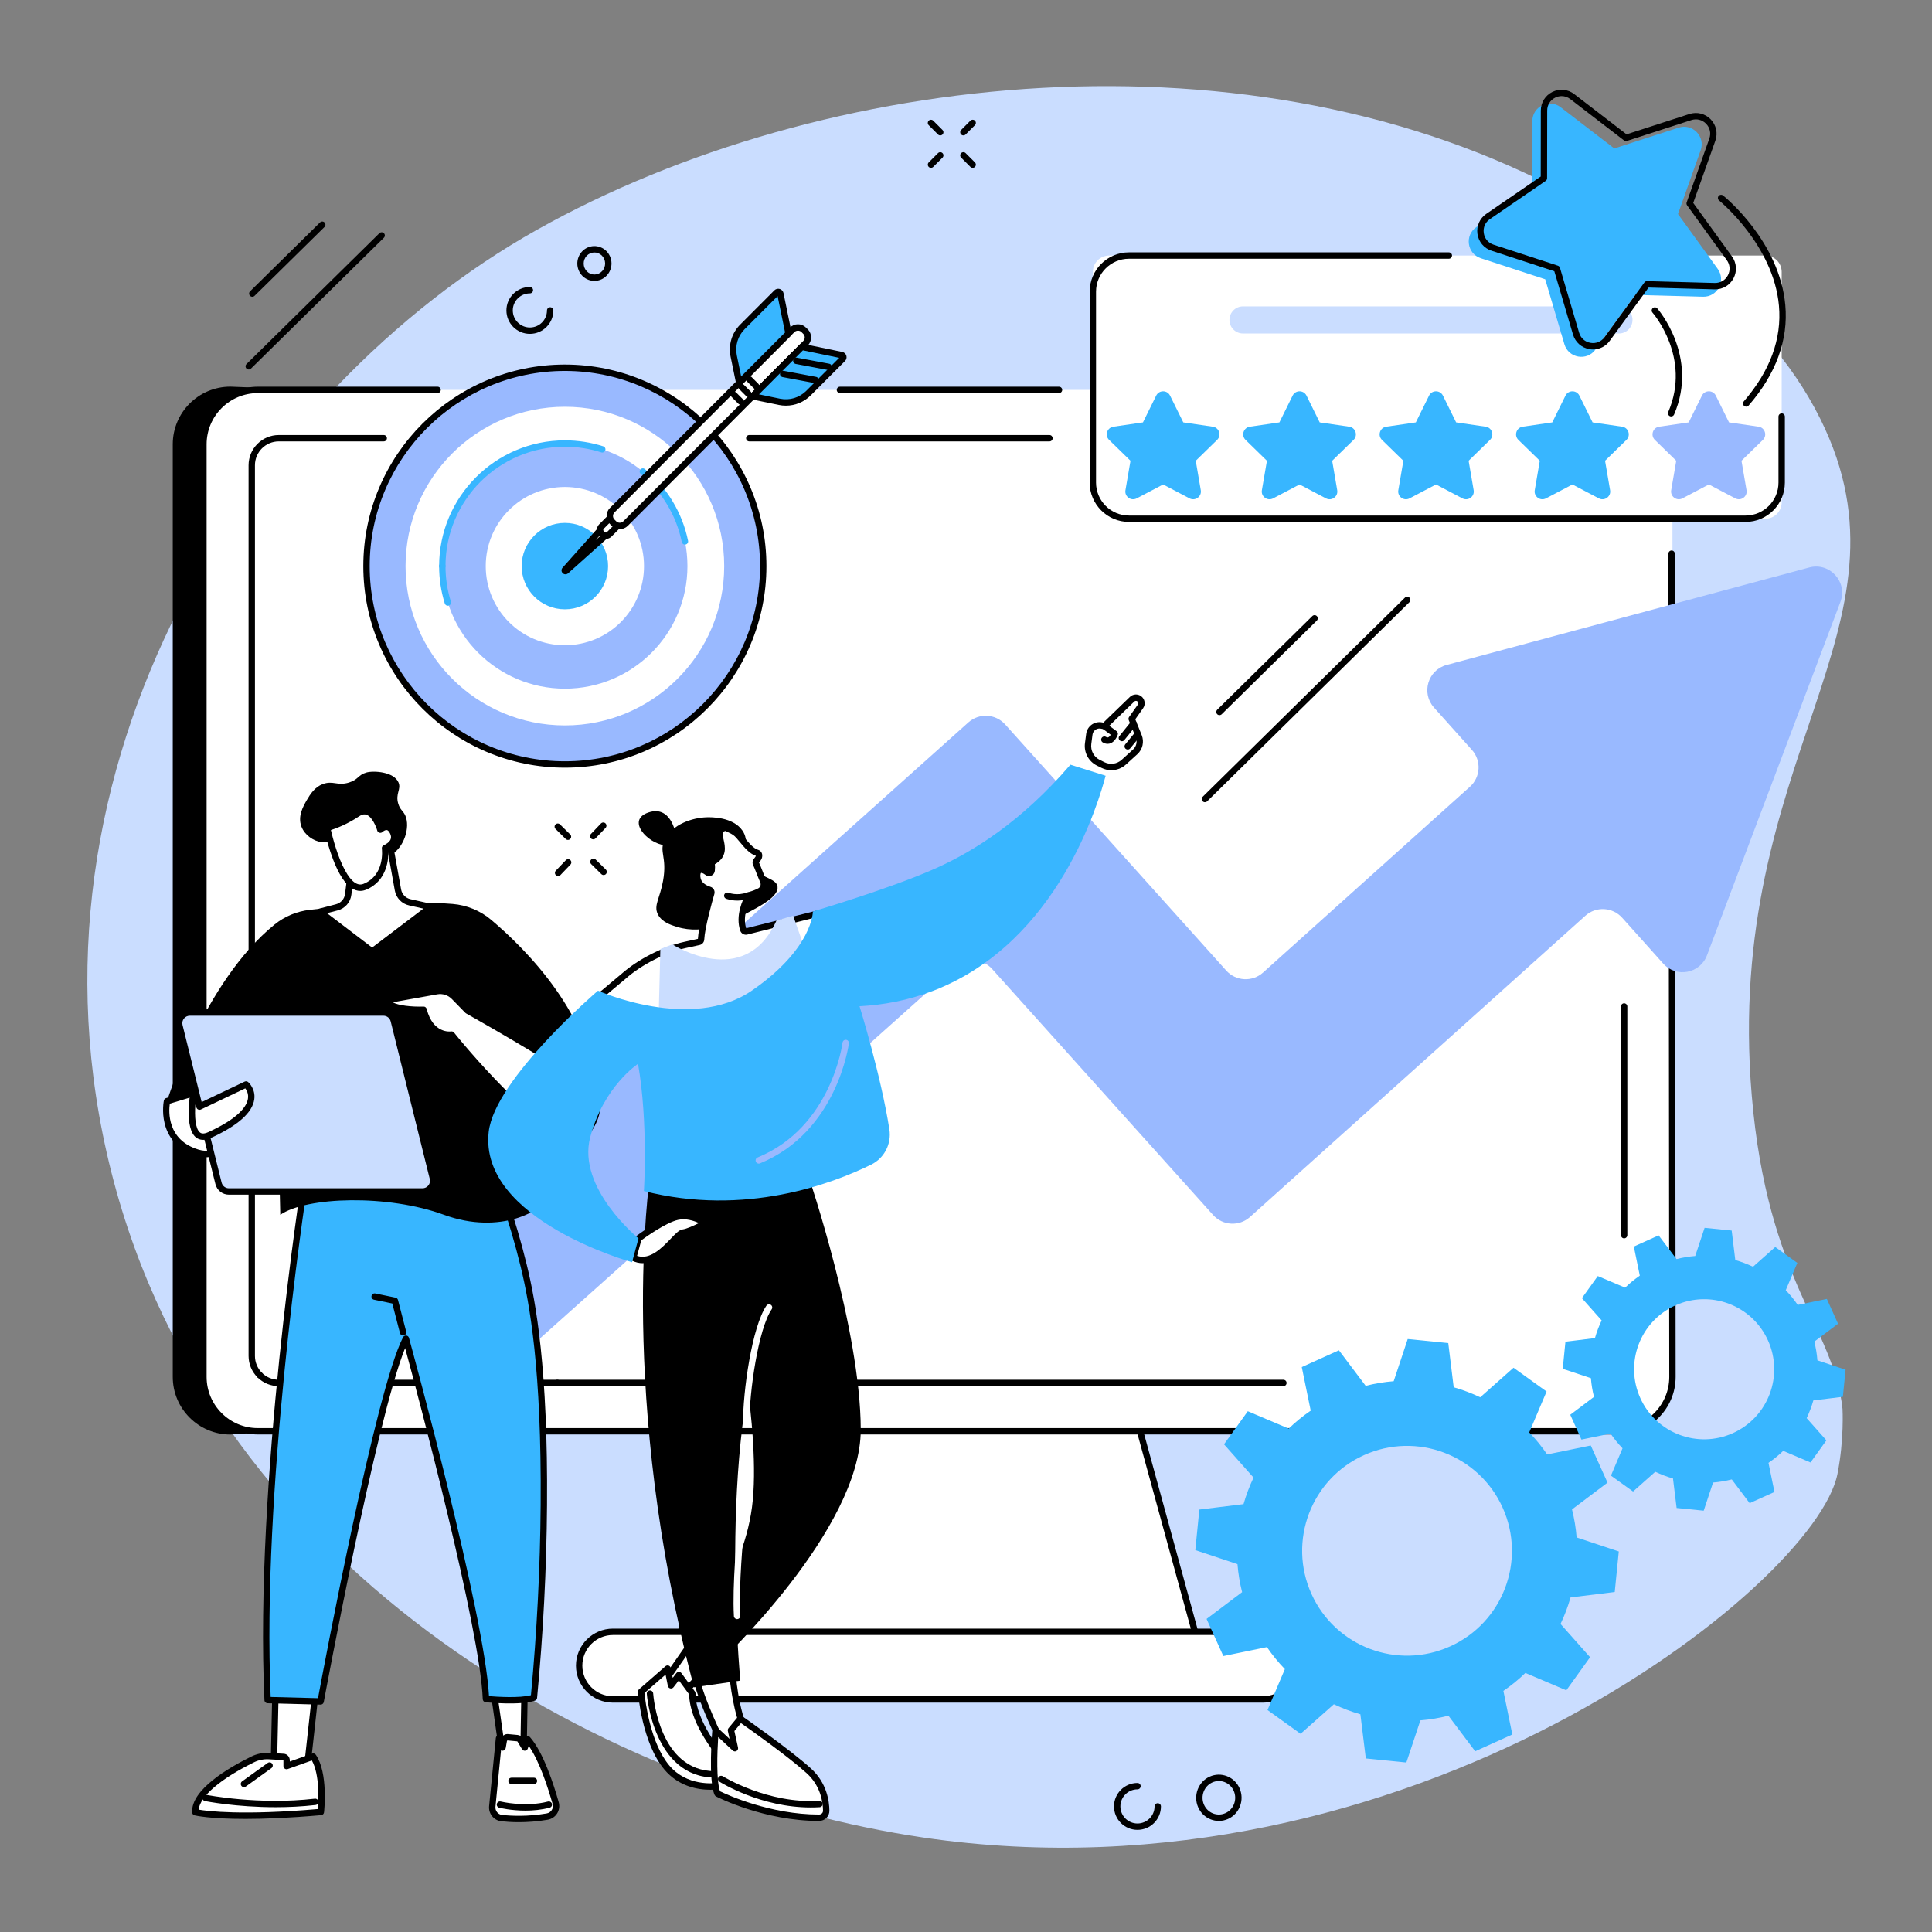 <svg xmlns="http://www.w3.org/2000/svg" xmlns:xlink="http://www.w3.org/1999/xlink" width="1080" zoomAndPan="magnify" viewBox="0 0 810 810" height="1080" preserveAspectRatio="xMidYMid meet" version="1.0"><rect x="0" y="0" width="810" height="810" fill="#808080" stroke="none"/><defs><clipPath id="b903345237"><path d="M 464.496 144.539 L 529.141 144.539 L 529.141 158.984 L 464.496 158.984 Z M 464.496 144.539 " clip-rule="nonzero"/></clipPath></defs><path fill="#caddff" d="M 763.215 175.707 C 738.449 125.797 688.984 98.824 658.32 82.098 C 525.723 9.785 345.121 28.988 225.09 96.363 C 106.613 162.863 3.383 320.355 46.703 491.496 C 90.195 663.301 259.336 751.668 387.266 770.426 C 590.391 800.203 761.023 664.949 770.359 617.996 C 773.234 603.512 772.48 590.68 772.48 590.68 C 768.867 556.781 740.961 536.633 734.438 459.379 C 722.449 317.23 806.637 263.23 763.215 175.707 " fill-opacity="1" fill-rule="nonzero"/><path fill="#000000" d="M 298.141 590.758 C 299.32 590.109 300.504 589.477 301.711 588.875 C 312.312 583.582 323.754 579.625 334.879 575.586 C 376.102 560.625 418.578 549.613 460.574 537.129 C 475.441 532.707 490.305 528.363 505.254 524.293 C 562.824 403.59 666.359 183.73 656.699 183.73 L 96.59 162.105 C 83.266 162.105 72.43 172.941 72.43 186.266 L 72.43 577.277 C 72.43 590.598 83.266 601.434 96.59 601.434 L 298.973 587.723 L 298.141 590.758 " fill-opacity="1" fill-rule="nonzero"/><path fill="#ffffff" d="M 464.652 551.445 L 321.824 551.445 L 281.301 699.344 L 505.172 699.344 L 464.652 551.445 " fill-opacity="1" fill-rule="nonzero"/><path fill="#000000" d="M 283.055 698.004 L 503.418 698.004 L 463.633 552.781 L 322.844 552.781 Z M 505.172 700.68 L 281.301 700.68 C 280.887 700.68 280.492 700.484 280.238 700.148 C 279.988 699.82 279.902 699.391 280.012 698.988 L 320.531 551.094 C 320.691 550.512 321.219 550.109 321.824 550.109 L 464.652 550.109 C 465.258 550.109 465.785 550.512 465.941 551.094 L 506.457 698.988 C 506.57 699.391 506.488 699.82 506.234 700.148 C 505.98 700.484 505.586 700.68 505.172 700.68 " fill-opacity="1" fill-rule="nonzero"/><path fill="#ffffff" d="M 678.395 163.473 L 108.082 163.473 C 95.492 163.473 85.289 173.676 85.289 186.262 L 85.289 577.277 C 85.289 589.867 95.492 600.07 108.082 600.07 L 678.395 600.07 C 690.98 600.07 701.184 589.867 701.184 577.277 L 701.184 186.262 C 701.184 173.676 690.98 163.473 678.395 163.473 " fill-opacity="1" fill-rule="nonzero"/><path fill="#ffffff" d="M 529.484 684.145 L 256.992 684.145 C 249.156 684.145 242.809 690.496 242.809 698.328 C 242.809 706.16 249.156 712.508 256.992 712.508 L 529.484 712.508 C 537.316 712.508 543.664 706.16 543.664 698.328 C 543.664 690.496 537.316 684.145 529.484 684.145 " fill-opacity="1" fill-rule="nonzero"/><path fill="#000000" d="M 256.992 685.484 C 249.906 685.484 244.145 691.246 244.145 698.328 C 244.145 705.41 249.906 711.172 256.992 711.172 L 529.484 711.172 C 536.566 711.172 542.328 705.41 542.328 698.328 C 542.328 691.246 536.566 685.484 529.484 685.484 Z M 529.484 713.844 L 256.992 713.844 C 248.434 713.844 241.473 706.887 241.473 698.328 C 241.473 689.773 248.434 682.809 256.992 682.809 L 529.484 682.809 C 538.039 682.809 545 689.773 545 698.328 C 545 706.887 538.039 713.844 529.484 713.844 " fill-opacity="1" fill-rule="nonzero"/><path fill="#000000" d="M 678.391 601.406 L 108.082 601.406 C 94.777 601.406 83.953 590.582 83.953 577.277 L 83.953 186.266 C 83.953 172.961 94.777 162.133 108.082 162.133 L 183.453 162.133 C 184.191 162.133 184.789 162.734 184.789 163.469 C 184.789 164.211 184.191 164.812 183.453 164.812 L 108.082 164.812 C 96.25 164.812 86.625 174.434 86.625 186.266 L 86.625 577.277 C 86.625 589.109 96.25 598.734 108.082 598.734 L 678.391 598.734 C 690.223 598.734 699.848 589.109 699.848 577.277 L 699.496 232.129 C 699.488 231.395 700.09 230.793 700.824 230.793 C 700.832 230.793 700.832 230.793 700.832 230.793 C 701.566 230.793 702.168 231.395 702.168 232.129 L 702.52 577.273 C 702.52 590.582 691.695 601.406 678.391 601.406 " fill-opacity="1" fill-rule="nonzero"/><path fill="#000000" d="M 444 164.805 L 352.148 164.805 C 351.41 164.805 350.812 164.211 350.812 163.469 C 350.812 162.73 351.41 162.133 352.148 162.133 L 444 162.133 C 444.738 162.133 445.336 162.73 445.336 163.469 C 445.336 164.211 444.738 164.805 444 164.805 " fill-opacity="1" fill-rule="nonzero"/><path fill="#000000" d="M 680.926 519.18 C 680.191 519.18 679.594 518.578 679.594 517.844 L 679.594 421.965 C 679.594 421.227 680.191 420.629 680.926 420.629 C 681.664 420.629 682.262 421.227 682.262 421.965 L 682.262 517.844 C 682.262 518.578 681.664 519.18 680.926 519.18 " fill-opacity="1" fill-rule="nonzero"/><path fill="#000000" d="M 538.074 581.145 L 233.648 581.145 C 232.91 581.145 232.309 580.547 232.309 579.809 C 232.309 579.07 232.91 578.473 233.648 578.473 L 538.074 578.473 C 538.812 578.473 539.41 579.07 539.41 579.809 C 539.41 580.547 538.812 581.145 538.074 581.145 " fill-opacity="1" fill-rule="nonzero"/><path fill="#000000" d="M 233.648 581.145 L 116.883 581.145 C 113.496 581.145 110.316 579.828 107.922 577.434 C 107.402 576.914 107.402 576.066 107.922 575.547 C 108.445 575.02 109.289 575.02 109.812 575.547 C 111.703 577.434 114.211 578.473 116.883 578.473 L 233.648 578.473 C 234.383 578.473 234.984 579.07 234.984 579.809 C 234.984 580.547 234.383 581.145 233.648 581.145 " fill-opacity="1" fill-rule="nonzero"/><path fill="#000000" d="M 108.871 577.824 C 108.527 577.824 108.184 577.695 107.922 577.434 C 105.531 575.039 104.215 571.859 104.215 568.477 L 104.215 195.062 C 104.215 188.078 109.895 182.391 116.883 182.391 L 160.883 182.391 C 161.621 182.391 162.219 182.992 162.219 183.727 C 162.219 184.465 161.621 185.062 160.883 185.062 L 116.883 185.062 C 111.371 185.062 106.887 189.551 106.887 195.062 L 106.887 568.477 C 106.887 571.145 107.926 573.656 109.812 575.543 C 110.336 576.062 110.336 576.914 109.812 577.434 C 109.551 577.695 109.211 577.824 108.871 577.824 " fill-opacity="1" fill-rule="nonzero"/><path fill="#000000" d="M 439.996 185.062 L 314.133 185.062 C 313.398 185.062 312.801 184.465 312.801 183.727 C 312.801 182.992 313.398 182.391 314.133 182.391 L 439.996 182.391 C 440.734 182.391 441.332 182.992 441.332 183.727 C 441.332 184.465 440.734 185.062 439.996 185.062 " fill-opacity="1" fill-rule="nonzero"/><path fill="#38b6ff" d="M 608 690.242 C 585.863 700.238 559.824 690.395 549.836 668.258 C 539.84 646.129 549.68 620.086 571.816 610.094 C 593.957 600.102 619.992 609.945 629.988 632.078 C 639.977 654.211 630.133 680.254 608 690.242 Z M 673.961 621.598 L 666.934 606.031 L 648.656 609.777 C 646.383 606.461 643.875 603.379 641.133 600.555 L 648.414 583.402 L 634.543 573.434 L 620.586 585.816 C 617 584.113 613.285 582.703 609.469 581.617 L 607.195 563.094 L 590.195 561.398 L 584.312 579.078 C 580.391 579.383 576.461 580.039 572.57 581.02 L 561.344 566.121 L 545.773 573.148 L 549.52 591.426 C 546.203 593.695 543.121 596.207 540.293 598.941 L 523.145 591.668 L 513.176 605.535 L 525.559 619.492 C 523.855 623.074 522.449 626.793 521.355 630.613 L 502.832 632.891 L 501.137 649.883 L 518.816 655.77 C 519.125 659.691 519.773 663.613 520.762 667.512 L 505.859 678.742 L 512.887 694.309 L 531.164 690.562 C 533.438 693.875 535.949 696.961 538.684 699.785 L 531.406 716.938 L 545.277 726.906 L 559.23 714.523 C 562.82 716.227 566.535 717.633 570.348 718.727 L 572.625 737.242 L 589.625 738.941 L 595.508 721.266 C 599.434 720.957 603.352 720.305 607.254 719.32 L 618.477 734.223 L 634.047 727.195 L 630.301 708.918 C 633.613 706.645 636.703 704.129 639.523 701.398 L 656.68 708.676 L 666.648 694.805 L 654.262 680.848 C 655.969 677.266 657.375 673.543 658.461 669.727 L 676.984 667.453 L 678.684 650.453 L 661.004 644.57 C 660.695 640.652 660.043 636.723 659.066 632.828 L 673.961 621.598 " fill-opacity="1" fill-rule="nonzero"/><path fill="#38b6ff" d="M 726.559 600.836 C 711.773 607.508 694.383 600.934 687.707 586.148 C 681.031 571.367 687.609 553.973 702.387 547.301 C 717.172 540.625 734.566 547.203 741.238 561.984 C 747.914 576.77 741.34 594.16 726.559 600.836 Z M 770.609 554.984 L 765.914 544.586 L 753.707 547.09 C 752.191 544.879 750.516 542.816 748.688 540.93 L 753.547 529.473 L 744.285 522.816 L 734.961 531.086 C 732.566 529.949 730.082 529.008 727.531 528.281 L 726.02 515.91 L 714.664 514.773 L 710.73 526.582 C 708.117 526.785 705.492 527.223 702.891 527.879 L 695.387 517.934 L 684.992 522.621 L 687.492 534.832 C 685.285 536.348 683.219 538.023 681.336 539.852 L 669.879 534.992 L 663.219 544.258 L 671.488 553.582 C 670.348 555.973 669.414 558.457 668.688 561 L 656.316 562.523 L 655.18 573.875 L 666.992 577.805 C 667.195 580.426 667.625 583.047 668.285 585.648 L 658.336 593.148 L 663.031 603.547 L 675.238 601.047 C 676.754 603.258 678.43 605.32 680.254 607.207 L 675.398 618.66 L 684.664 625.32 L 693.984 617.047 C 696.375 618.188 698.859 619.125 701.41 619.855 L 702.93 632.227 L 714.285 633.359 L 718.215 621.551 C 720.832 621.344 723.453 620.91 726.059 620.254 L 733.555 630.207 L 743.953 625.512 L 741.449 613.305 C 743.664 611.785 745.73 610.109 747.613 608.281 L 759.066 613.145 L 765.727 603.879 L 757.457 594.559 C 758.59 592.16 759.531 589.68 760.262 587.129 L 772.633 585.613 L 773.766 574.258 L 761.957 570.328 C 761.75 567.707 761.32 565.086 760.66 562.484 L 770.609 554.984 " fill-opacity="1" fill-rule="nonzero"/><path fill="#000000" d="M 222.152 139.977 C 216.73 139.977 212.316 135.566 212.316 130.148 C 212.316 124.73 216.73 120.324 222.152 120.324 C 222.895 120.324 223.492 120.926 223.492 121.66 C 223.492 122.398 222.895 123 222.152 123 C 218.203 123 214.988 126.207 214.988 130.148 C 214.988 134.094 218.203 137.301 222.152 137.301 C 226.105 137.301 229.32 134.094 229.32 130.148 C 229.32 129.414 229.918 128.816 230.66 128.816 C 231.398 128.816 231.996 129.414 231.996 130.148 C 231.996 135.566 227.582 139.977 222.152 139.977 " fill-opacity="1" fill-rule="nonzero"/><path fill="#000000" d="M 476.891 767.176 C 471.465 767.176 467.047 762.77 467.047 757.348 C 467.047 751.934 471.465 747.523 476.891 747.523 C 477.625 747.523 478.23 748.121 478.23 748.859 C 478.23 749.598 477.625 750.195 476.891 750.195 C 472.938 750.195 469.727 753.406 469.727 757.348 C 469.727 761.297 472.938 764.504 476.891 764.504 C 480.84 764.504 484.059 761.297 484.059 757.348 C 484.059 756.613 484.652 756.012 485.395 756.012 C 486.133 756.012 486.73 756.613 486.73 757.348 C 486.73 762.77 482.316 767.176 476.891 767.176 " fill-opacity="1" fill-rule="nonzero"/><path fill="#000000" d="M 104.289 154.918 C 103.941 154.918 103.598 154.781 103.336 154.52 C 102.816 153.988 102.824 153.145 103.352 152.629 L 159.07 97.77 C 159.598 97.25 160.445 97.254 160.961 97.785 C 161.48 98.309 161.473 99.156 160.945 99.676 L 105.227 154.535 C 104.969 154.789 104.629 154.918 104.289 154.918 " fill-opacity="1" fill-rule="nonzero"/><path fill="#000000" d="M 105.781 124.422 C 105.434 124.422 105.09 124.289 104.828 124.023 C 104.312 123.496 104.316 122.648 104.844 122.133 L 134.172 93.262 C 134.695 92.742 135.543 92.75 136.059 93.277 C 136.578 93.805 136.57 94.645 136.047 95.168 L 106.719 124.039 C 106.457 124.297 106.121 124.422 105.781 124.422 " fill-opacity="1" fill-rule="nonzero"/><path fill="#000000" d="M 505.168 336.332 C 504.828 336.332 504.48 336.203 504.219 335.934 C 503.699 335.41 503.711 334.559 504.234 334.043 L 589.031 250.555 C 589.555 250.043 590.406 250.047 590.922 250.57 C 591.438 251.098 591.434 251.941 590.91 252.461 L 506.109 335.953 C 505.848 336.207 505.508 336.332 505.168 336.332 " fill-opacity="1" fill-rule="nonzero"/><path fill="#000000" d="M 511.27 299.828 C 510.922 299.828 510.578 299.695 510.316 299.43 C 509.801 298.906 509.805 298.059 510.332 297.539 L 550.203 258.285 C 550.727 257.766 551.578 257.773 552.094 258.301 C 552.609 258.824 552.605 259.672 552.078 260.188 L 512.207 299.445 C 511.949 299.699 511.609 299.828 511.27 299.828 " fill-opacity="1" fill-rule="nonzero"/><path fill="#000000" d="M 248.715 351.906 C 248.383 351.906 248.051 351.785 247.789 351.535 C 247.258 351.027 247.238 350.176 247.75 349.645 L 251.953 345.25 C 252.465 344.719 253.312 344.695 253.844 345.203 C 254.379 345.719 254.398 346.562 253.887 347.098 L 249.68 351.492 C 249.418 351.77 249.066 351.906 248.715 351.906 " fill-opacity="1" fill-rule="nonzero"/><path fill="#000000" d="M 233.992 367.293 C 233.66 367.293 233.328 367.172 233.066 366.922 C 232.535 366.414 232.516 365.562 233.027 365.031 L 237.234 360.637 C 237.746 360.102 238.59 360.082 239.121 360.598 C 239.656 361.105 239.676 361.953 239.164 362.484 L 234.957 366.883 C 234.695 367.156 234.344 367.293 233.992 367.293 " fill-opacity="1" fill-rule="nonzero"/><path fill="#000000" d="M 238.121 352.141 C 237.781 352.141 237.441 352.016 237.18 351.754 L 232.91 347.551 C 232.387 347.027 232.379 346.184 232.898 345.656 C 233.418 345.133 234.262 345.129 234.789 345.645 L 239.059 349.852 C 239.582 350.371 239.59 351.215 239.07 351.746 C 238.809 352.008 238.465 352.141 238.121 352.141 " fill-opacity="1" fill-rule="nonzero"/><path fill="#000000" d="M 253.062 366.867 C 252.723 366.867 252.387 366.738 252.125 366.484 L 247.855 362.277 C 247.332 361.758 247.324 360.91 247.84 360.387 C 248.359 359.863 249.207 359.855 249.73 360.375 L 254 364.578 C 254.527 365.098 254.531 365.945 254.016 366.469 C 253.754 366.734 253.41 366.867 253.062 366.867 " fill-opacity="1" fill-rule="nonzero"/><path fill="#000000" d="M 507.719 746.082 L 507.73 746.082 Z M 511.016 746.707 C 510.078 746.707 509.145 746.906 508.266 747.301 C 504.801 748.859 503.223 753.02 504.754 756.574 C 505.496 758.305 506.863 759.629 508.59 760.301 C 510.277 760.957 512.113 760.906 513.766 760.164 C 517.238 758.605 518.809 754.445 517.281 750.895 C 516.531 749.164 515.168 747.84 513.441 747.164 C 512.656 746.859 511.836 746.707 511.016 746.707 Z M 511.02 763.434 C 509.875 763.434 508.723 763.223 507.621 762.793 C 505.223 761.859 503.328 760.027 502.297 757.633 C 500.195 752.746 502.379 747.016 507.172 744.863 C 509.48 743.824 512.051 743.758 514.41 744.676 C 516.812 745.605 518.699 747.441 519.734 749.836 C 521.84 754.723 519.652 760.449 514.863 762.605 C 513.629 763.156 512.328 763.434 511.02 763.434 " fill-opacity="1" fill-rule="nonzero"/><path fill="#000000" d="M 394.203 56.762 C 393.859 56.762 393.516 56.633 393.258 56.367 L 389.375 52.484 C 388.852 51.961 388.855 51.117 389.375 50.594 C 389.895 50.07 390.742 50.07 391.266 50.594 L 395.148 54.48 C 395.668 55 395.668 55.852 395.148 56.375 C 394.887 56.633 394.547 56.762 394.203 56.762 " fill-opacity="1" fill-rule="nonzero"/><path fill="#000000" d="M 407.793 70.359 C 407.449 70.359 407.105 70.23 406.848 69.965 L 402.965 66.082 C 402.441 65.562 402.441 64.715 402.965 64.191 C 403.488 63.672 404.332 63.672 404.855 64.195 L 408.738 68.082 C 409.262 68.598 409.262 69.445 408.738 69.973 C 408.473 70.23 408.133 70.359 407.793 70.359 " fill-opacity="1" fill-rule="nonzero"/><path fill="#000000" d="M 390.324 70.359 C 389.98 70.359 389.641 70.23 389.379 69.973 C 388.859 69.445 388.852 68.598 389.379 68.082 L 393.262 64.195 C 393.781 63.672 394.625 63.672 395.152 64.191 C 395.672 64.715 395.672 65.562 395.152 66.082 L 391.266 69.965 C 391.008 70.23 390.664 70.359 390.324 70.359 " fill-opacity="1" fill-rule="nonzero"/><path fill="#000000" d="M 403.91 56.758 C 403.57 56.758 403.227 56.625 402.965 56.367 C 402.445 55.844 402.445 55 402.965 54.477 L 406.848 50.586 C 407.367 50.062 408.215 50.062 408.738 50.586 C 409.262 51.109 409.262 51.953 408.738 52.477 L 404.859 56.359 C 404.594 56.625 404.254 56.758 403.91 56.758 " fill-opacity="1" fill-rule="nonzero"/><path fill="#000000" d="M 247.402 106.238 C 245.121 107.27 244.086 110 245.094 112.344 C 245.586 113.484 246.48 114.355 247.617 114.797 C 248.719 115.223 249.922 115.195 251.004 114.707 C 253.289 113.68 254.324 110.941 253.316 108.605 C 252.824 107.461 251.93 106.594 250.793 106.148 C 249.688 105.723 248.484 105.754 247.402 106.238 Z M 249.207 117.77 C 248.344 117.77 247.477 117.609 246.645 117.289 C 244.84 116.586 243.414 115.203 242.641 113.398 C 241.059 109.73 242.703 105.426 246.309 103.801 C 248.047 103.016 249.984 102.969 251.762 103.66 C 253.57 104.359 254.992 105.742 255.77 107.547 C 257.352 111.215 255.707 115.523 252.102 117.145 C 251.176 117.559 250.191 117.77 249.207 117.77 " fill-opacity="1" fill-rule="nonzero"/><path fill="#99b9ff" d="M 758.535 237.914 L 606.512 278.781 C 598.641 280.895 595.766 290.566 601.199 296.637 L 617.109 314.41 C 621.137 318.91 620.762 325.816 616.27 329.848 L 529.551 407.738 C 525.059 411.781 518.145 411.406 514.105 406.91 L 421.414 303.723 C 417.375 299.223 410.461 298.855 405.965 302.895 L 173.816 510.766 C 169.324 514.809 168.953 521.719 172.988 526.211 L 206.871 563.934 C 210.91 568.43 217.824 568.801 222.32 564.766 L 400.504 405.422 C 405 401.383 411.914 401.754 415.949 406.25 L 508.613 509.406 C 512.645 513.898 519.562 514.27 524.055 510.234 L 664.656 383.945 C 669.152 379.902 676.074 380.281 680.113 384.789 L 697.277 403.957 C 702.75 410.074 712.762 408.203 715.66 400.527 L 771.609 252.34 C 774.754 244 767.141 235.602 758.535 237.914 " fill-opacity="1" fill-rule="nonzero"/><path fill="#ffffff" d="M 206.652 706.641 L 210.699 735.066 L 219.465 735.066 L 219.953 707.109 L 206.652 706.641 " fill-opacity="1" fill-rule="nonzero"/><path fill="#000000" d="M 211.859 733.73 L 218.152 733.73 L 218.594 708.398 L 208.199 708.031 Z M 219.465 736.406 L 210.699 736.406 C 210.035 736.406 209.473 735.914 209.379 735.258 L 205.328 706.828 C 205.273 706.438 205.391 706.039 205.656 705.746 C 205.922 705.453 206.309 705.285 206.699 705.305 L 220 705.773 C 220.73 705.801 221.301 706.402 221.289 707.133 L 220.805 735.094 C 220.789 735.824 220.195 736.406 219.465 736.406 " fill-opacity="1" fill-rule="nonzero"/><path fill="#ffffff" d="M 210.352 762.246 C 214.547 762.695 221.406 762.988 229.406 761.609 C 232.027 761.16 233.688 758.547 232.969 755.988 C 230.961 748.852 226.637 735.34 221.195 729.191 L 220.012 732.66 L 218.105 729.492 C 217.848 729.059 217.395 728.773 216.891 728.727 L 212.941 728.359 C 212.117 728.281 211.371 728.852 211.227 729.668 L 210.699 732.66 L 209.203 728.805 L 206.391 757.359 C 206.152 759.797 207.914 761.984 210.352 762.246 " fill-opacity="1" fill-rule="nonzero"/><path fill="#000000" d="M 210.051 733.828 L 207.723 757.488 C 207.551 759.199 208.797 760.738 210.492 760.922 C 214.727 761.371 221.402 761.633 229.18 760.293 C 230.074 760.141 230.832 759.633 231.316 758.871 C 231.793 758.109 231.926 757.215 231.684 756.352 C 229.832 749.77 226.207 738.43 221.664 731.957 L 221.273 733.094 C 221.105 733.586 220.668 733.938 220.148 733.992 C 219.633 734.051 219.129 733.797 218.863 733.348 L 216.961 730.18 C 216.918 730.113 216.848 730.066 216.77 730.059 L 212.82 729.691 C 212.688 729.672 212.566 729.77 212.543 729.902 L 212.02 732.891 C 211.914 733.484 211.43 733.934 210.832 733.992 C 210.559 734.02 210.281 733.957 210.051 733.828 Z M 217.512 763.961 C 214.652 763.961 212.176 763.785 210.207 763.574 L 210.211 763.574 C 207.059 763.242 204.75 760.391 205.062 757.227 L 207.871 728.672 C 207.93 728.055 208.406 727.562 209.02 727.48 C 209.598 727.402 210.172 727.715 210.414 728.242 C 211.008 727.422 212.012 726.922 213.066 727.027 L 217.016 727.398 C 217.941 727.484 218.773 728.008 219.254 728.809 L 219.676 729.508 L 219.93 728.758 C 220.086 728.309 220.469 727.973 220.934 727.879 C 221.402 727.785 221.883 727.949 222.195 728.305 C 227.773 734.605 232.145 748.129 234.254 755.625 C 234.699 757.207 234.453 758.91 233.574 760.293 C 232.695 761.691 231.258 762.648 229.633 762.926 C 225.164 763.695 221.043 763.961 217.512 763.961 " fill-opacity="1" fill-rule="nonzero"/><path fill="#000000" d="M 220.312 759.109 C 214.234 759.109 209.57 757.965 209.277 757.895 C 208.562 757.711 208.129 756.984 208.305 756.27 C 208.484 755.555 209.207 755.121 209.926 755.297 C 210.031 755.32 220.227 757.812 229.762 755.301 C 230.477 755.117 231.207 755.539 231.395 756.254 C 231.582 756.969 231.156 757.699 230.441 757.887 C 226.965 758.801 223.449 759.109 220.312 759.109 " fill-opacity="1" fill-rule="nonzero"/><path fill="#000000" d="M 223.848 747.988 L 214.445 747.988 C 213.707 747.988 213.109 747.391 213.109 746.652 C 213.109 745.918 213.707 745.316 214.445 745.316 L 223.848 745.316 C 224.582 745.316 225.184 745.918 225.184 746.652 C 225.184 747.391 224.582 747.988 223.848 747.988 " fill-opacity="1" fill-rule="nonzero"/><path fill="#ffffff" d="M 132.289 709.18 L 128.645 742.312 L 114.703 745.23 L 115.555 706.379 L 132.289 709.18 " fill-opacity="1" fill-rule="nonzero"/><path fill="#000000" d="M 116.855 707.953 L 116.078 743.578 L 127.418 741.203 L 130.82 710.289 Z M 114.703 746.566 C 114.395 746.566 114.094 746.461 113.852 746.262 C 113.535 746 113.359 745.609 113.371 745.203 L 114.219 706.352 C 114.227 705.961 114.402 705.598 114.703 705.348 C 115 705.102 115.391 704.996 115.773 705.062 L 132.508 707.859 C 133.207 707.977 133.695 708.617 133.617 709.324 L 129.969 742.461 C 129.906 743.031 129.48 743.504 128.914 743.621 L 114.98 746.539 C 114.887 746.559 114.797 746.566 114.703 746.566 " fill-opacity="1" fill-rule="nonzero"/><path fill="#ffffff" d="M 134.523 759.688 C 134.523 759.688 136.309 743.742 131.316 736.461 L 120.164 740.43 L 120.164 738.047 C 120.164 737.281 119.617 736.652 118.918 736.609 L 112.699 736.25 C 110.383 736.117 108.07 736.598 105.949 737.641 C 98.5 741.305 81.359 750.742 81.902 759.789 C 81.902 759.789 95.398 763.141 134.523 759.688 " fill-opacity="1" fill-rule="nonzero"/><path fill="#000000" d="M 134.523 759.688 L 134.535 759.688 Z M 83.266 758.695 C 87.059 759.344 101.574 761.18 133.293 758.449 C 133.562 754.984 134.09 744.062 130.746 738.082 L 120.613 741.691 C 120.203 741.836 119.75 741.773 119.395 741.523 C 119.039 741.273 118.828 740.863 118.828 740.43 L 118.828 738.047 C 118.828 737.973 118.801 737.934 118.789 737.926 L 112.625 737.586 C 110.555 737.469 108.449 737.902 106.539 738.836 C 92.469 745.762 83.922 753.082 83.266 758.695 Z M 102.906 762.59 C 87.906 762.59 81.945 761.18 81.578 761.09 C 81.012 760.949 80.602 760.453 80.566 759.871 C 79.996 750.375 95.855 741.113 105.359 736.441 C 107.684 735.297 110.246 734.766 112.777 734.918 L 118.996 735.273 C 120.402 735.355 121.5 736.574 121.5 738.047 L 121.5 738.535 L 130.867 735.203 C 131.441 735 132.074 735.203 132.418 735.707 C 137.633 743.305 135.93 759.16 135.855 759.832 C 135.785 760.465 135.277 760.961 134.645 761.012 C 121.219 762.199 110.809 762.59 102.906 762.59 " fill-opacity="1" fill-rule="nonzero"/><path fill="#000000" d="M 115.539 757.68 C 98.879 757.68 86.109 755.145 85.941 755.113 C 85.219 754.969 84.75 754.262 84.898 753.539 C 85.043 752.812 85.75 752.344 86.473 752.492 C 86.688 752.539 108.383 756.836 131.996 754.102 C 132.727 754.012 133.391 754.539 133.477 755.27 C 133.562 756.004 133.035 756.668 132.305 756.754 C 126.508 757.426 120.828 757.68 115.539 757.68 " fill-opacity="1" fill-rule="nonzero"/><path fill="#000000" d="M 102.285 749.266 C 101.867 749.266 101.461 749.074 101.199 748.711 C 100.766 748.109 100.902 747.277 101.504 746.844 L 112.234 739.125 C 112.836 738.695 113.672 738.828 114.102 739.434 C 114.531 740.027 114.395 740.863 113.797 741.297 L 103.062 749.012 C 102.828 749.184 102.555 749.266 102.285 749.266 " fill-opacity="1" fill-rule="nonzero"/><path fill="#38b6ff" d="M 127.941 494.191 C 127.941 494.191 107.945 621.289 112.199 712.766 L 134.434 713.336 C 134.434 713.336 158.277 584.336 170.172 561.254 C 170.172 561.254 202.488 678.871 203.734 712.348 C 203.734 712.348 218.113 713.797 223.848 711.734 C 226.922 679.422 227.852 651.941 228.004 630.945 C 228.445 570.859 222.703 543.566 219.555 530.617 C 216.664 518.727 213.562 509.062 211.297 502.527 L 203.734 480.949 L 127.941 494.191 " fill-opacity="1" fill-rule="nonzero"/><path fill="#000000" d="M 113.48 711.457 L 133.328 711.973 C 135.848 698.418 157.59 582.75 168.984 560.648 C 169.234 560.16 169.762 559.883 170.309 559.93 C 170.855 559.984 171.312 560.371 171.461 560.906 C 172.766 565.656 203.121 676.461 205.016 711.121 C 208.297 711.387 217.789 712.008 222.598 710.719 C 225.105 684.141 226.477 657.301 226.668 630.938 C 227.086 574.027 222.066 546.605 218.258 530.93 C 215.965 521.5 213.195 512.09 210.035 502.969 L 202.848 482.465 L 129.117 495.34 C 127.316 507.105 109.695 625.391 113.48 711.457 Z M 134.434 714.672 C 134.422 714.672 134.41 714.672 134.398 714.672 L 112.168 714.094 C 111.465 714.078 110.898 713.523 110.867 712.824 C 106.652 622.262 126.418 495.254 126.621 493.98 C 126.711 493.414 127.148 492.969 127.711 492.875 L 203.504 479.633 C 204.148 479.516 204.777 479.895 204.996 480.512 L 212.559 502.086 C 215.75 511.289 218.539 520.785 220.855 530.301 C 224.699 546.113 229.762 573.75 229.34 630.957 C 229.145 657.691 227.742 684.914 225.176 711.859 C 225.129 712.375 224.785 712.816 224.297 712.988 C 218.352 715.129 204.199 713.738 203.602 713.68 C 202.938 713.609 202.422 713.066 202.398 712.398 C 201.293 682.734 175.258 585.16 169.855 565.191 C 157.773 594.84 135.977 712.344 135.746 713.578 C 135.629 714.215 135.074 714.672 134.434 714.672 " fill-opacity="1" fill-rule="nonzero"/><path fill="#000000" d="M 168.992 559.934 C 168.398 559.934 167.855 559.531 167.699 558.934 L 164.48 546.496 L 156.801 544.906 C 156.078 544.754 155.613 544.051 155.762 543.328 C 155.914 542.605 156.617 542.137 157.344 542.289 L 165.84 544.047 C 166.336 544.148 166.734 544.527 166.863 545.02 L 170.289 558.262 C 170.473 558.977 170.043 559.707 169.332 559.891 C 169.219 559.922 169.105 559.934 168.992 559.934 " fill-opacity="1" fill-rule="nonzero"/><path fill="#000000" d="M 129.895 381.457 C 142.902 379.996 170.43 377.383 189.789 378.992 C 195.738 379.484 201.387 381.809 205.949 385.66 C 219.699 397.273 249.496 426.379 249.883 460.816 L 219.363 456.391 C 219.363 456.391 230.141 495.004 229.406 501.207 C 228.672 507.418 209.777 517.977 186.152 509.312 C 162.527 500.652 128.52 501.711 117.512 509.312 L 116.449 461.668 L 70.02 461.668 C 70.02 461.668 85.371 411.699 115.16 387.578 C 119.379 384.164 124.504 382.07 129.895 381.457 " fill-opacity="1" fill-rule="nonzero"/><path fill="#ffffff" d="M 70.02 461.668 C 70.02 461.668 66.383 478.281 82.898 483.273 C 99.414 488.262 115.102 458.191 115.102 458.191 L 103.602 451.531 L 70.02 461.668 " fill-opacity="1" fill-rule="nonzero"/><path fill="#000000" d="M 71.191 462.711 C 70.734 465.895 69.938 477.961 83.285 481.992 C 96.816 486.078 110.293 463.992 113.297 458.695 L 103.434 452.98 Z M 86.695 485.172 C 85.316 485.172 83.922 484.973 82.516 484.551 C 65.016 479.266 68.672 461.562 68.711 461.383 C 68.816 460.91 69.168 460.531 69.633 460.391 L 103.219 450.25 C 103.57 450.145 103.953 450.191 104.273 450.375 L 115.77 457.039 C 116.391 457.398 116.617 458.184 116.285 458.812 C 115.68 459.977 102.34 485.172 86.695 485.172 " fill-opacity="1" fill-rule="nonzero"/><path fill="#caddff" d="M 177.141 499.527 L 95.965 499.527 C 93.91 499.527 92.117 498.129 91.621 496.133 L 75.234 430.059 C 74.535 427.234 76.672 424.508 79.578 424.508 L 160.754 424.508 C 162.812 424.508 164.602 425.906 165.098 427.906 L 181.484 493.977 C 182.184 496.801 180.047 499.527 177.141 499.527 " fill-opacity="1" fill-rule="nonzero"/><path fill="#000000" d="M 79.578 425.844 C 78.605 425.844 77.703 426.281 77.105 427.047 C 76.508 427.812 76.297 428.793 76.531 429.738 L 92.918 495.809 C 93.266 497.211 94.52 498.191 95.965 498.191 L 177.141 498.191 C 178.113 498.191 179.016 497.754 179.613 496.988 C 180.211 496.223 180.422 495.242 180.188 494.301 L 163.801 428.227 C 163.453 426.824 162.199 425.844 160.754 425.844 Z M 177.141 500.867 L 95.965 500.867 C 93.289 500.867 90.969 499.051 90.324 496.453 L 73.938 430.379 C 73.504 428.637 73.891 426.82 75 425.402 C 76.109 423.98 77.777 423.172 79.578 423.172 L 160.754 423.172 C 163.43 423.172 165.75 424.984 166.395 427.582 L 182.781 493.652 C 183.215 495.402 182.828 497.219 181.719 498.637 C 180.609 500.055 178.941 500.867 177.141 500.867 " fill-opacity="1" fill-rule="nonzero"/><path fill="#ffffff" d="M 81.258 457.348 L 83.645 463.961 L 103.16 454.664 C 103.16 454.664 113.895 463.961 87.879 475.867 C 77.035 480.832 81.258 457.348 81.258 457.348 " fill-opacity="1" fill-rule="nonzero"/><path fill="#000000" d="M 81.902 463.078 C 81.559 467.977 81.859 473.254 83.848 474.797 C 84.137 475.02 85.023 475.707 87.32 474.652 C 100.254 468.734 103.508 463.727 103.957 460.57 C 104.246 458.57 103.43 457.082 102.84 456.301 L 84.215 465.168 C 83.875 465.332 83.48 465.34 83.137 465.195 C 82.785 465.055 82.516 464.77 82.383 464.414 Z M 85.164 477.887 C 83.84 477.887 82.871 477.422 82.207 476.906 C 77.238 473.051 79.652 458.734 79.941 457.117 C 80.051 456.52 80.543 456.07 81.145 456.02 C 81.746 455.98 82.309 456.328 82.516 456.898 L 84.398 462.121 L 102.586 453.461 C 103.066 453.234 103.633 453.309 104.035 453.656 C 104.168 453.77 107.242 456.488 106.605 460.949 C 105.809 466.5 99.695 471.93 88.434 477.082 C 87.164 477.664 86.082 477.887 85.164 477.887 " fill-opacity="1" fill-rule="nonzero"/><path fill="#ffffff" d="M 196.066 423.715 C 196.066 423.715 232.555 444.199 240.086 450.629 C 247.609 457.062 255.773 461.945 245.164 476.008 C 234.555 490.07 189.316 433.742 189.316 433.742 C 189.316 433.742 180.625 435.18 177.594 423.344 C 177.594 423.344 162.922 423.867 162.387 419.262 L 183.082 415.562 C 185.758 415.082 188.496 415.961 190.395 417.906 L 196.066 423.715 " fill-opacity="1" fill-rule="nonzero"/><path fill="#000000" d="M 189.309 432.406 C 189.711 432.406 190.102 432.582 190.355 432.902 C 200.215 445.172 228.367 476.922 240.457 476.926 C 240.492 476.926 240.527 476.926 240.559 476.922 C 242.082 476.902 243.242 476.336 244.098 475.203 C 253.121 463.242 248.027 458.996 240.977 453.125 C 240.391 452.641 239.801 452.148 239.215 451.645 C 231.871 445.371 195.777 425.086 195.414 424.879 C 195.301 424.816 195.199 424.742 195.113 424.648 L 189.441 418.84 C 187.848 417.207 185.559 416.473 183.316 416.879 L 164.66 420.215 C 166.855 421.508 172.488 422.188 177.547 422.008 C 178.164 421.957 178.73 422.402 178.887 423.012 C 181.562 433.445 188.797 432.465 189.105 432.422 C 189.176 432.41 189.242 432.406 189.309 432.406 Z M 240.469 479.598 C 225.371 479.598 193.047 440.453 188.711 435.113 C 186.363 435.164 179.508 434.398 176.586 424.707 C 172.02 424.773 161.637 424.395 161.062 419.418 C 160.98 418.715 161.457 418.074 162.152 417.949 L 182.848 414.246 C 185.961 413.688 189.141 414.707 191.352 416.969 L 196.891 422.641 C 199.91 424.34 233.594 443.328 240.953 449.613 C 241.531 450.109 242.113 450.594 242.688 451.074 C 249.621 456.844 256.789 462.82 246.23 476.812 C 244.863 478.625 242.969 479.562 240.602 479.598 C 240.559 479.598 240.512 479.598 240.469 479.598 " fill-opacity="1" fill-rule="nonzero"/><path fill="#000000" d="M 144.578 357.641 C 143.918 358.781 145.281 361 145.297 360.996 C 145.316 360.988 144.641 354.5 141.023 352.863 C 138.93 351.91 137.844 353.492 134.719 353.062 C 131.402 352.605 127.75 350.148 126.383 346.559 C 124.727 342.215 127.113 338.078 128.613 335.469 C 130.109 332.875 132.012 329.984 135.312 328.738 C 139.617 327.109 141.418 329.609 146.344 328.074 C 150.352 326.828 150.059 324.898 153.625 323.883 C 156.598 323.039 165.168 323.516 167.082 328.074 C 168.301 330.965 165.676 332.727 166.984 337.008 C 167.77 339.578 169.004 339.895 169.906 341.879 C 172.141 346.805 169.34 355.453 164.008 358.352 C 156.773 362.285 146.148 354.934 144.578 357.641 " fill-opacity="1" fill-rule="nonzero"/><path fill="#ffffff" d="M 147.68 361.125 L 145.996 374.941 C 145.676 377.574 143.777 379.742 141.215 380.406 L 134.109 382.258 L 156.012 398.941 L 180.625 380.27 L 171.801 378.293 C 169.262 377.73 167.312 375.695 166.852 373.141 L 163.184 352.785 L 147.68 361.125 " fill-opacity="1" fill-rule="nonzero"/><path fill="#000000" d="M 137.102 382.859 L 156.016 397.262 L 177.523 380.941 L 171.508 379.598 C 168.438 378.914 166.094 376.469 165.535 373.375 L 162.195 354.836 L 148.922 361.973 L 147.32 375.102 C 146.934 378.301 144.668 380.887 141.551 381.703 Z M 156.012 400.277 C 155.727 400.277 155.441 400.184 155.203 400.004 L 133.297 383.32 C 132.891 383.012 132.699 382.496 132.797 381.996 C 132.898 381.496 133.277 381.098 133.773 380.969 L 140.879 379.113 C 142.926 378.582 144.414 376.879 144.668 374.777 L 146.352 360.965 C 146.402 360.531 146.664 360.152 147.047 359.945 L 162.551 351.609 C 162.926 351.406 163.379 351.395 163.762 351.582 C 164.148 351.77 164.422 352.129 164.496 352.547 L 168.168 372.902 C 168.535 374.938 170.074 376.539 172.09 376.992 L 180.918 378.961 C 181.426 379.074 181.824 379.473 181.934 379.98 C 182.043 380.492 181.848 381.016 181.434 381.328 L 156.82 400.004 C 156.582 400.184 156.297 400.277 156.012 400.277 " fill-opacity="1" fill-rule="nonzero"/><path fill="#ffffff" d="M 161.418 355.59 C 161.418 355.59 166.871 353.535 164.824 349.027 C 162.773 344.52 159.441 347.848 159.441 347.848 C 159.441 347.848 156.344 336.746 149.832 341.125 C 143.32 345.504 137.152 347.094 137.152 347.094 C 137.152 347.094 139.445 358.266 143.562 365.703 C 146.051 370.188 149.195 373.312 152.906 371.805 C 163.059 367.68 161.418 355.59 161.418 355.59 " fill-opacity="1" fill-rule="nonzero"/><path fill="#000000" d="M 138.73 348.02 C 139.441 351.066 141.539 359.289 144.734 365.055 C 147.32 369.73 149.902 371.582 152.402 370.566 C 161.453 366.891 160.152 356.223 160.094 355.77 C 160.016 355.148 160.367 354.562 160.945 354.34 C 161.547 354.109 163.227 353.219 163.77 351.898 C 164.051 351.203 164 350.445 163.605 349.578 C 163.312 348.93 162.828 348.133 162.199 348.02 C 161.477 347.883 160.57 348.605 160.387 348.793 C 160.051 349.129 159.562 349.262 159.105 349.141 C 158.645 349.02 158.281 348.664 158.156 348.207 C 157.723 346.672 156.074 342.484 153.672 341.602 C 152.734 341.254 151.723 341.465 150.578 342.234 C 145.625 345.562 140.902 347.32 138.73 348.02 Z M 151.035 373.523 C 148.551 373.523 145.488 371.934 142.395 366.352 C 138.227 358.824 135.941 347.828 135.844 347.363 C 135.703 346.668 136.129 345.98 136.82 345.801 C 136.879 345.785 142.859 344.203 149.086 340.016 C 151.434 338.441 153.379 338.645 154.598 339.094 C 157.523 340.172 159.297 343.625 160.141 345.77 C 160.848 345.441 161.723 345.219 162.676 345.387 C 164.094 345.645 165.227 346.684 166.039 348.477 C 166.738 350.008 166.805 351.547 166.234 352.926 C 165.488 354.73 163.863 355.848 162.82 356.41 C 162.961 359.562 162.605 369.305 153.406 373.043 C 152.703 373.328 151.906 373.523 151.035 373.523 " fill-opacity="1" fill-rule="nonzero"/><path fill="#ffffff" d="M 297.773 677.492 C 297.289 678.246 278.848 704.617 278.848 704.617 C 278.848 704.617 279.316 711.332 284.094 712.645 L 306.023 688.914 L 297.773 677.492 " fill-opacity="1" fill-rule="nonzero"/><path fill="#000000" d="M 280.234 704.969 C 280.414 706.227 281.141 709.832 283.719 711.086 L 304.301 688.809 L 297.801 679.812 C 294.16 685.055 282.688 701.457 280.234 704.969 Z M 284.094 713.984 C 283.977 713.984 283.859 713.969 283.742 713.934 C 278.109 712.391 277.535 705.023 277.516 704.711 C 277.492 704.402 277.578 704.102 277.754 703.852 C 282.859 696.551 296.207 677.453 296.648 676.77 C 296.891 676.402 297.297 676.172 297.738 676.156 C 298.16 676.172 298.598 676.352 298.855 676.711 L 307.109 688.129 C 307.48 688.641 307.441 689.352 307.008 689.816 L 285.074 713.551 C 284.816 713.828 284.461 713.984 284.094 713.984 " fill-opacity="1" fill-rule="nonzero"/><path fill="#ffffff" d="M 268.797 709.25 C 268.797 709.25 270.371 730.074 279.566 741.035 C 288.758 751.992 303.516 748.488 303.516 748.488 C 303.516 748.488 304.637 739.219 302.723 736.809 C 300.809 734.398 290.223 721.516 290.254 709.938 L 284.633 702.281 L 281.316 706.582 L 279.895 699.562 L 268.797 709.25 " fill-opacity="1" fill-rule="nonzero"/><path fill="#000000" d="M 270.191 709.809 C 270.555 713.398 272.68 730.75 280.59 740.176 C 287.879 748.863 299.043 747.863 302.293 747.355 C 302.625 743.824 302.648 738.867 301.676 737.641 L 301.469 737.387 C 291.355 724.711 289.027 715.766 288.922 710.383 L 284.605 704.504 L 282.371 707.395 C 282.051 707.812 281.52 707.996 281.012 707.879 C 280.504 707.762 280.109 707.359 280.004 706.848 L 279.043 702.082 Z M 297.914 750.379 C 292.508 750.379 284.488 748.98 278.539 741.891 C 269.18 730.73 267.531 710.219 267.465 709.352 C 267.434 708.934 267.602 708.52 267.922 708.246 L 279.016 698.555 C 279.375 698.242 279.871 698.148 280.324 698.297 C 280.773 698.449 281.109 698.832 281.207 699.297 L 282.043 703.445 L 283.574 701.465 C 283.832 701.133 284.215 700.961 284.648 700.945 C 285.07 700.953 285.461 701.156 285.711 701.492 L 291.332 709.148 C 291.5 709.379 291.59 709.656 291.59 709.941 C 291.578 714.848 293.645 723.293 303.559 735.719 L 303.77 735.977 C 305.918 738.684 305.039 747.008 304.844 748.645 C 304.777 749.203 304.367 749.66 303.824 749.789 C 303.582 749.844 301.246 750.379 297.914 750.379 " fill-opacity="1" fill-rule="nonzero"/><path fill="#ffffff" d="M 272.508 710.051 C 272.508 710.051 274.895 744.645 300.566 743.898 L 272.508 710.051 " fill-opacity="1" fill-rule="nonzero"/><path fill="#000000" d="M 299.754 745.25 C 273.895 745.25 271.199 710.5 271.176 710.145 C 271.125 709.41 271.68 708.773 272.418 708.719 C 273.168 708.688 273.789 709.223 273.844 709.957 C 273.938 711.305 276.395 742.574 299.754 742.574 C 300.012 742.574 300.266 742.57 300.527 742.562 C 301.266 742.52 301.879 743.125 301.902 743.859 C 301.926 744.598 301.344 745.215 300.605 745.234 C 300.32 745.242 300.031 745.25 299.754 745.25 " fill-opacity="1" fill-rule="nonzero"/><path fill="#000000" d="M 339.059 493.414 C 339.059 493.414 360.77 557.27 360.875 599.324 C 360.977 641.375 301.492 697.141 301.492 697.141 L 289.199 686.48 C 289.199 686.48 311.09 663.277 315.277 631.883 C 319.465 600.488 306.746 541.215 306.746 541.215 L 301.996 499.348 L 339.059 493.414 " fill-opacity="1" fill-rule="nonzero"/><path fill="#ffffff" d="M 307.074 700.125 C 306.969 701.254 308.137 717.059 313.035 726.984 C 313.035 726.984 310.77 734.262 303.84 732.957 C 303.84 732.957 293.195 712.688 290.961 699.562 L 307.074 700.125 " fill-opacity="1" fill-rule="nonzero"/><path fill="#000000" d="M 304.715 731.734 C 309.09 732.191 311.031 728.414 311.586 727.055 C 307.508 718.418 306.023 705.762 305.773 701.418 L 292.59 700.957 C 295.023 712.43 303.035 728.453 304.715 731.734 Z M 305.449 734.449 C 304.863 734.449 304.242 734.395 303.594 734.27 C 303.191 734.195 302.848 733.938 302.656 733.578 C 302.219 732.742 291.887 712.965 289.641 699.785 C 289.574 699.391 289.691 698.988 289.953 698.684 C 290.219 698.383 290.598 698.215 291.008 698.227 L 307.121 698.789 C 307.488 698.801 307.836 698.965 308.078 699.242 C 308.316 699.516 308.438 699.875 308.406 700.238 C 308.348 701.262 309.402 716.609 314.234 726.391 C 314.383 726.695 314.41 727.051 314.312 727.379 C 313.5 729.992 310.664 734.449 305.449 734.449 " fill-opacity="1" fill-rule="nonzero"/><path fill="#ffffff" d="M 299.98 725.371 C 299.98 725.371 298.211 746.109 300.816 751.977 C 300.816 751.977 320.547 762.125 343.449 762.094 C 345.074 762.094 346.406 760.777 346.391 759.152 C 346.359 755.234 345.324 748.074 339.059 742.406 C 329.953 734.16 310.402 720.625 310.402 720.625 L 306.457 725.402 L 308.109 732.957 L 299.98 725.371 " fill-opacity="1" fill-rule="nonzero"/><path fill="#000000" d="M 301.867 751.004 C 304.883 752.465 322.953 760.758 343.355 760.758 C 343.828 760.766 344.27 760.609 344.598 760.277 C 344.898 759.98 345.059 759.582 345.055 759.164 C 345.027 755.578 344.09 748.754 338.164 743.395 C 330.402 736.367 314.758 725.305 310.648 722.426 L 307.898 725.754 L 309.418 732.672 C 309.539 733.242 309.281 733.828 308.773 734.121 C 308.266 734.406 307.625 734.332 307.199 733.934 L 301.105 728.254 C 300.676 734.93 300.312 746.66 301.867 751.004 Z M 343.352 763.434 C 320.434 763.434 301.023 753.586 300.207 753.168 C 299.934 753.027 299.719 752.801 299.598 752.52 C 296.883 746.406 298.574 726.125 298.648 725.258 C 298.691 724.75 299.02 724.312 299.5 724.125 C 299.977 723.945 300.516 724.047 300.891 724.398 L 305.891 729.059 L 305.152 725.688 C 305.062 725.289 305.168 724.867 305.426 724.551 L 309.371 719.773 C 309.812 719.242 310.594 719.133 311.164 719.527 C 311.359 719.664 330.891 733.207 339.961 741.414 C 346.637 747.457 347.695 755.117 347.727 759.141 C 347.738 760.277 347.305 761.348 346.5 762.16 C 345.664 763.004 344.539 763.438 343.352 763.434 " fill-opacity="1" fill-rule="nonzero"/><path fill="#ffffff" d="M 302.352 745.848 C 302.352 745.848 321.113 757.695 343.562 756.34 L 302.352 745.848 " fill-opacity="1" fill-rule="nonzero"/><path fill="#000000" d="M 339.902 757.785 C 319.004 757.785 302.375 747.441 301.637 746.98 C 301.012 746.582 300.824 745.762 301.219 745.133 C 301.613 744.508 302.438 744.324 303.062 744.719 C 303.246 744.832 321.75 756.316 343.48 755.008 C 344.215 754.945 344.848 755.523 344.895 756.258 C 344.938 756.996 344.375 757.633 343.637 757.676 C 342.383 757.75 341.137 757.785 339.902 757.785 " fill-opacity="1" fill-rule="nonzero"/><path fill="#000000" d="M 272.473 493.414 C 272.473 493.414 258.727 585.57 290.961 707.406 L 310.402 704.617 C 310.402 704.617 299.914 598.113 325.039 541.809 L 330.633 490.922 L 272.473 493.414 " fill-opacity="1" fill-rule="nonzero"/><path fill="#000000" d="M 278.711 352 C 276.105 357.23 279.805 359.074 278 369.23 C 276.672 376.688 273.992 379.543 275.77 383.254 C 277.375 386.598 281.234 387.801 283.785 388.594 C 295.359 392.203 306.516 386.336 313.363 382.73 C 318.902 379.816 326.504 375.82 325.992 371.77 C 325.488 367.766 317.656 368.32 313.969 361.617 C 311.004 356.223 314.41 352.836 311.297 348.27 C 307.258 342.363 297.852 342.609 296.34 342.652 C 290.285 342.809 281.914 345.562 278.711 352 " fill-opacity="1" fill-rule="nonzero"/><path fill="#ffffff" d="M 343.391 382.914 L 312.949 390.531 C 312.398 390.652 311.836 390.344 311.648 389.812 C 309.578 383.977 312.805 377.449 313.738 375.758 C 313.883 375.488 314.133 375.301 314.43 375.219 C 315.938 374.812 317.297 374.273 318.523 373.629 C 320.035 372.828 320.652 370.977 319.961 369.41 C 318.855 366.891 317.641 363.496 316.953 362.102 C 316.789 361.762 316.797 361.359 317.008 361.043 C 317.523 360.277 318.332 359.691 318.234 358.535 C 318.199 358.102 317.895 357.715 317.477 357.59 C 313.652 356.461 310.695 350.719 308.137 348.973 C 306.926 348.145 306.102 347.918 304.734 347.176 C 304.504 347.051 304.23 346.992 303.973 347.051 C 297.477 348.457 307.438 356.523 298.922 361.254 C 298.5 361.492 298.242 361.973 298.34 362.445 C 298.488 363.152 298.457 364.094 298.371 364.965 C 298.371 364.977 298.367 364.984 298.367 364.996 C 298.281 365.871 297.242 366.301 296.559 365.742 C 295.27 364.691 293.953 364.391 293.176 364.844 C 292.078 365.488 292.145 367.617 292.539 368.895 C 293.312 371.438 295.965 372.613 297.477 373.082 C 298.055 373.266 298.379 373.871 298.211 374.453 C 297.207 377.949 294.156 388.879 293.926 393.848 C 293.902 394.355 293.547 394.785 293.051 394.891 L 287.238 396.168 C 278.492 398.082 268.109 403.375 261.418 409.32 L 252.781 416.566 C 252.109 417.164 249.082 418.957 249.711 419.594 C 267.801 437.992 303.324 426.484 316.477 420.652 C 329.227 414.996 341.938 388.602 346.633 393.867 C 349.719 397.336 344.254 382.723 343.391 382.914 " fill-opacity="1" fill-rule="nonzero"/><path fill="#000000" d="M 251.332 419.316 C 271.352 438.383 311.387 421.445 315.934 419.434 C 321.879 416.797 328.148 409.012 333.184 402.758 C 338.766 395.836 342.07 391.918 345.098 391.84 C 345.344 391.836 345.586 391.855 345.82 391.902 C 345.113 389.492 343.691 385.82 342.914 384.41 L 313.273 391.828 C 312.031 392.109 310.805 391.422 310.387 390.258 C 308.152 383.945 311.488 377.066 312.562 375.109 C 312.887 374.531 313.422 374.109 314.078 373.934 C 315.453 373.559 316.734 373.059 317.898 372.445 C 318.781 371.977 319.148 370.883 318.742 369.953 C 318.199 368.715 317.629 367.273 317.125 365.992 C 316.59 364.645 316.09 363.367 315.754 362.695 C 315.371 361.914 315.426 361 315.898 360.301 C 316.047 360.078 316.211 359.871 316.383 359.664 C 316.734 359.223 316.875 359.027 316.902 358.809 C 314.242 357.93 312.121 355.367 310.246 353.102 C 309.195 351.832 308.207 350.637 307.383 350.078 C 306.73 349.629 306.219 349.387 305.562 349.082 C 305.137 348.883 304.684 348.668 304.152 348.383 C 303.75 348.48 303.273 348.648 303.098 348.926 C 302.777 349.434 303.066 350.688 303.348 351.902 C 304.031 354.855 305.059 359.305 299.688 362.359 C 299.809 363.078 299.809 363.977 299.699 365.102 C 299.609 366.02 299.035 366.789 298.203 367.137 C 297.367 367.488 296.414 367.348 295.719 366.781 C 294.727 365.977 293.992 365.926 293.852 366 C 293.633 366.168 293.461 367.344 293.812 368.508 C 294.41 370.461 296.617 371.414 297.875 371.809 C 299.156 372.207 299.867 373.531 299.496 374.82 C 298.559 378.07 295.488 389.062 295.262 393.906 C 295.211 395.016 294.418 395.961 293.336 396.199 L 287.523 397.473 C 278.98 399.344 268.844 404.508 262.309 410.324 L 253.641 417.59 C 253.449 417.762 253.121 417.992 252.707 418.285 C 252.383 418.516 251.77 418.953 251.332 419.316 Z M 277.551 430.922 C 267.016 430.922 256.457 428.359 248.758 420.531 C 248.418 420.184 248.254 419.727 248.297 419.238 C 248.391 418.148 249.441 417.328 251.16 416.105 C 251.477 415.887 251.75 415.695 251.895 415.566 L 260.559 408.301 C 267.383 402.234 278 396.82 286.953 394.859 L 292.598 393.625 C 292.879 388.652 295.625 378.625 296.867 374.293 C 295.082 373.695 292.176 372.293 291.258 369.285 C 290.75 367.625 290.664 364.766 292.504 363.691 C 293.73 362.973 295.453 363.266 297.074 364.449 C 297.141 363.523 297.094 363 297.031 362.715 C 296.816 361.68 297.316 360.621 298.273 360.086 C 302.016 358.008 301.426 355.457 300.742 352.504 C 300.32 350.676 299.922 348.941 300.84 347.496 C 301.398 346.613 302.332 346.039 303.691 345.742 C 304.246 345.625 304.844 345.715 305.371 346 C 305.875 346.273 306.301 346.477 306.703 346.664 C 307.402 346.988 308.062 347.301 308.895 347.871 C 310.027 348.645 311.133 349.98 312.305 351.395 C 313.984 353.426 315.883 355.723 317.855 356.305 C 318.797 356.582 319.48 357.434 319.566 358.422 C 319.688 359.832 318.945 360.746 318.457 361.352 C 318.375 361.449 318.293 361.543 318.219 361.645 C 318.594 362.43 319.066 363.633 319.609 365.012 C 320.102 366.266 320.664 367.691 321.188 368.875 C 322.16 371.082 321.266 373.688 319.148 374.809 C 317.832 375.504 316.391 376.066 314.859 376.484 C 314.105 377.883 311.105 383.941 312.844 389.18 L 343.07 381.617 C 343.082 381.613 343.094 381.609 343.105 381.609 C 344.324 381.336 345.039 382.25 346.586 386.047 C 349.977 394.367 348.824 395.082 348.141 395.512 C 347.602 395.844 346.73 395.988 345.637 394.754 C 345.43 394.523 345.289 394.5 345.16 394.512 C 343.227 394.562 338.996 399.809 335.266 404.438 C 329.777 411.25 323.555 418.977 317.02 421.875 C 313.992 423.215 295.809 430.922 277.551 430.922 " fill-opacity="1" fill-rule="nonzero"/><path fill="#ffffff" d="M 304.91 375.543 C 304.91 375.543 308.973 377.188 313.633 375.434 L 304.91 375.543 " fill-opacity="1" fill-rule="nonzero"/><path fill="#000000" d="M 309.137 377.582 C 306.426 377.582 304.527 376.828 304.406 376.781 C 303.723 376.504 303.395 375.723 303.672 375.043 C 303.949 374.355 304.727 374.023 305.41 374.301 C 305.488 374.332 309.102 375.711 313.16 374.184 C 313.852 373.926 314.621 374.273 314.883 374.965 C 315.141 375.656 314.797 376.426 314.105 376.684 C 312.312 377.359 310.605 377.582 309.137 377.582 " fill-opacity="1" fill-rule="nonzero"/><path fill="#000000" d="M 283.195 349.301 C 283.195 349.301 281.238 337.43 271.824 340.645 C 262.41 343.855 271.539 353.621 278.652 354.367 C 285.766 355.117 283.195 349.301 283.195 349.301 " fill-opacity="1" fill-rule="nonzero"/><path fill="#ffffff" d="M 463.008 304.414 L 474.637 293.156 C 475.441 292.375 476.695 292.281 477.605 292.938 C 478.641 293.684 478.883 295.121 478.148 296.164 L 474.461 301.387 L 477.43 308.723 C 478.34 310.98 477.75 313.57 475.945 315.207 L 471.168 319.535 C 468.781 321.699 465.305 322.184 462.418 320.742 L 460.473 319.777 C 457.48 318.281 455.766 315.059 456.199 311.746 L 456.711 307.836 C 457.035 305.387 459.352 303.715 461.777 304.18 L 463.008 304.414 " fill-opacity="1" fill-rule="nonzero"/><path fill="#000000" d="M 460.957 305.438 C 460.344 305.438 459.746 305.629 459.238 306 C 458.57 306.48 458.145 307.195 458.035 308.012 L 457.527 311.918 C 457.164 314.664 458.59 317.344 461.07 318.578 L 463.012 319.547 C 465.426 320.75 468.277 320.352 470.273 318.547 L 475.047 314.215 C 476.434 312.961 476.891 310.953 476.191 309.223 L 473.223 301.887 C 473.055 301.465 473.105 300.988 473.367 300.617 L 477.059 295.391 C 477.363 294.953 477.266 294.336 476.824 294.027 C 476.438 293.742 475.91 293.781 475.57 294.113 L 463.938 305.375 C 463.625 305.676 463.188 305.805 462.758 305.727 L 461.523 305.492 C 461.336 305.453 461.148 305.438 460.957 305.438 Z M 465.922 322.91 C 464.535 322.91 463.133 322.59 461.82 321.941 L 459.875 320.973 C 456.375 319.227 454.367 315.449 454.875 311.57 L 455.387 307.664 C 455.59 306.133 456.422 304.738 457.672 303.832 C 458.922 302.93 460.508 302.578 462.027 302.863 L 462.574 302.969 L 473.707 292.195 C 474.98 290.965 476.945 290.816 478.387 291.852 C 480.008 293.02 480.391 295.301 479.242 296.93 L 475.973 301.559 L 478.668 308.219 C 479.785 310.984 479.051 314.191 476.844 316.195 L 472.066 320.523 C 470.332 322.098 468.145 322.91 465.922 322.91 " fill-opacity="1" fill-rule="nonzero"/><path fill="#ffffff" d="M 463.008 304.414 L 467.352 307.629 C 467.352 307.629 465.914 311.824 463.008 310.105 L 463.008 304.414 " fill-opacity="1" fill-rule="nonzero"/><path fill="#000000" d="M 464.363 311.852 C 463.773 311.852 463.086 311.703 462.324 311.254 C 461.691 310.879 461.48 310.059 461.855 309.422 C 462.238 308.785 463.059 308.574 463.691 308.957 C 464.23 309.273 464.508 309.176 464.613 309.137 C 465.02 308.988 465.398 308.52 465.676 308.051 L 462.215 305.488 C 461.617 305.051 461.496 304.211 461.934 303.621 C 462.375 303.023 463.211 302.902 463.801 303.34 L 468.145 306.555 C 468.613 306.902 468.809 307.512 468.617 308.062 C 468.516 308.352 467.598 310.887 465.539 311.645 C 465.223 311.762 464.824 311.852 464.363 311.852 " fill-opacity="1" fill-rule="nonzero"/><path fill="#ffffff" d="M 475.25 303.355 L 470.355 309.43 L 475.25 303.355 " fill-opacity="1" fill-rule="nonzero"/><path fill="#000000" d="M 470.355 310.766 C 470.059 310.766 469.762 310.672 469.516 310.469 C 468.941 310.004 468.848 309.164 469.312 308.594 L 474.207 302.52 C 474.672 301.945 475.516 301.855 476.09 302.32 C 476.66 302.785 476.754 303.621 476.293 304.195 L 471.395 310.266 C 471.129 310.594 470.746 310.766 470.355 310.766 " fill-opacity="1" fill-rule="nonzero"/><path fill="#ffffff" d="M 476.746 308.125 L 472.805 312.914 L 476.746 308.125 " fill-opacity="1" fill-rule="nonzero"/><path fill="#000000" d="M 472.801 314.25 C 472.5 314.25 472.203 314.148 471.953 313.949 C 471.383 313.48 471.305 312.637 471.77 312.066 L 475.715 307.27 C 476.184 306.703 477.027 306.621 477.594 307.09 C 478.164 307.559 478.25 308.402 477.777 308.973 L 473.832 313.762 C 473.57 314.086 473.188 314.25 472.801 314.25 " fill-opacity="1" fill-rule="nonzero"/><path fill="#ffffff" d="M 267.695 519.203 C 267.695 519.203 278.066 511.422 284.023 510.121 C 289.977 508.816 295.844 512.805 295.844 512.805 C 295.844 512.805 289.445 516.363 286.34 516.773 C 283.234 517.18 275.156 532.07 265.5 527.297 L 267.695 519.203 " fill-opacity="1" fill-rule="nonzero"/><path fill="#000000" d="M 267.098 526.516 C 272.551 528.344 277.551 523.137 281.258 519.273 C 283.363 517.078 284.754 515.629 286.164 515.445 C 287.824 515.23 290.805 513.887 293.012 512.781 C 290.938 511.82 287.598 510.699 284.309 511.426 C 279.309 512.516 270.73 518.637 268.863 520 Z M 269.43 529.598 C 267.98 529.598 266.469 529.27 264.91 528.5 C 264.336 528.215 264.047 527.566 264.211 526.953 L 266.402 518.852 C 266.484 518.562 266.652 518.309 266.891 518.133 C 267.324 517.809 277.566 510.16 283.734 508.812 C 290.18 507.41 296.336 511.527 296.594 511.699 C 296.98 511.961 297.199 512.402 297.18 512.867 C 297.16 513.328 296.898 513.75 296.492 513.973 C 295.816 514.352 289.777 517.668 286.512 518.094 C 285.965 518.23 284.359 519.902 283.188 521.121 C 279.809 524.648 275.055 529.598 269.43 529.598 " fill-opacity="1" fill-rule="nonzero"/><path fill="#caddff" d="M 276.859 397.879 L 281.895 395.945 C 281.895 395.945 312.336 415.434 325.551 385.926 L 332.531 383.918 L 346.633 423.891 L 275.727 442.781 L 276.859 397.879 " fill-opacity="1" fill-rule="nonzero"/><path fill="#38b6ff" d="M 463.539 325.238 C 458.617 323.691 453.695 322.145 448.773 320.598 C 428.051 344.727 407.762 357.121 392.375 364.02 C 373.43 372.516 340.812 382.133 340.812 382.133 C 340.812 382.133 340.867 397.594 315.336 415.234 C 289.805 432.879 250.711 415.344 250.711 415.344 C 250.711 415.344 207.395 452.332 204.887 474.551 C 200.719 511.469 264.992 529.191 264.992 529.191 L 267.695 519.203 C 267.695 519.203 241.832 498.152 247.441 476.805 C 253.051 455.461 267.5 446.008 267.5 446.008 C 271.809 470.656 269.957 499.348 269.957 499.348 C 312.422 510.156 349.062 496.238 365.242 488.273 C 370.75 485.559 373.824 479.578 372.883 473.512 C 369.316 450.68 360.367 421.863 360.367 421.863 C 370.18 421.355 380.762 419.465 391.5 415.293 C 443.977 394.914 460.801 335.5 463.539 325.238 " fill-opacity="1" fill-rule="nonzero"/><path fill="#99b9ff" d="M 318.129 487.848 C 317.602 487.848 317.102 487.535 316.895 487.016 C 316.613 486.336 316.938 485.551 317.621 485.273 C 348.648 472.555 353.199 437.461 353.242 437.109 C 353.328 436.379 354 435.848 354.73 435.941 C 355.461 436.031 355.984 436.695 355.895 437.426 C 355.852 437.797 351.098 474.438 318.637 487.746 C 318.469 487.816 318.297 487.848 318.129 487.848 " fill-opacity="1" fill-rule="nonzero"/><path fill="#ffffff" d="M 312.848 598.48 C 312.113 598.48 311.516 597.887 311.508 597.152 C 311.43 583.18 315.305 556.219 321.324 547.414 C 321.746 546.809 322.574 546.648 323.188 547.066 C 323.797 547.48 323.949 548.312 323.531 548.922 C 317.996 557.023 314.105 583.344 314.184 597.133 C 314.191 597.875 313.594 598.477 312.852 598.48 L 312.848 598.48 " fill-opacity="1" fill-rule="nonzero"/><path fill="#ffffff" d="M 309.027 678.832 C 308.32 678.832 307.73 678.277 307.691 677.566 C 306.965 664.531 309.055 643.137 309.074 642.918 C 309.148 642.184 309.801 641.645 310.535 641.719 C 311.27 641.793 311.809 642.445 311.734 643.184 C 311.715 643.395 309.645 664.594 310.363 677.418 C 310.402 678.156 309.84 678.785 309.102 678.824 C 309.074 678.832 309.051 678.832 309.027 678.832 " fill-opacity="1" fill-rule="nonzero"/><path fill="#ffffff" d="M 740.113 217.477 L 465.043 217.477 C 461.254 217.477 458.184 214.406 458.184 210.617 L 458.184 113.996 C 458.184 110.207 461.254 107.137 465.043 107.137 L 740.113 107.137 C 743.906 107.137 746.977 110.207 746.977 113.996 L 746.977 210.617 C 746.977 214.406 743.906 217.477 740.113 217.477 " fill-opacity="1" fill-rule="nonzero"/><path fill="#caddff" d="M 678.75 139.816 L 521.129 139.816 C 517.992 139.816 515.453 137.273 515.453 134.133 C 515.453 130.992 517.992 128.449 521.129 128.449 L 678.75 128.449 C 681.883 128.449 684.434 130.992 684.434 134.133 C 684.434 137.273 681.883 139.816 678.75 139.816 " fill-opacity="1" fill-rule="nonzero"/><path fill="#38b6ff" d="M 508.484 178.898 L 496.098 177.098 L 490.555 165.871 C 489.367 163.457 485.922 163.457 484.73 165.871 L 479.188 177.098 L 466.801 178.898 C 464.141 179.285 463.07 182.555 465 184.434 L 473.965 193.18 L 471.852 205.512 C 471.395 208.164 474.18 210.191 476.562 208.941 L 487.641 203.113 L 498.727 208.941 C 501.105 210.191 503.891 208.164 503.438 205.512 L 501.32 193.18 L 510.281 184.434 C 512.211 182.555 511.148 179.285 508.484 178.898 " fill-opacity="1" fill-rule="nonzero"/><path fill="#38b6ff" d="M 565.688 178.898 L 553.297 177.098 L 547.758 165.871 C 546.562 163.457 543.125 163.457 541.934 165.871 L 536.395 177.098 L 524 178.898 C 521.34 179.285 520.27 182.555 522.207 184.434 L 531.168 193.18 L 529.051 205.512 C 528.598 208.164 531.383 210.191 533.762 208.941 L 544.844 203.113 L 555.926 208.941 C 558.309 210.191 561.094 208.164 560.637 205.512 L 558.52 193.18 L 567.488 184.434 C 569.41 182.555 568.348 179.285 565.688 178.898 " fill-opacity="1" fill-rule="nonzero"/><path fill="#38b6ff" d="M 622.887 178.898 L 610.496 177.098 L 604.961 165.871 C 603.77 163.457 600.324 163.457 599.137 165.871 L 593.594 177.098 L 581.207 178.898 C 578.543 179.285 577.477 182.555 579.406 184.434 L 588.367 193.18 L 586.254 205.512 C 585.797 208.164 588.586 210.191 590.965 208.941 L 602.047 203.113 L 613.133 208.941 C 615.508 210.191 618.297 208.164 617.84 205.512 L 615.727 193.18 L 624.688 184.434 C 626.613 182.555 625.555 179.285 622.887 178.898 " fill-opacity="1" fill-rule="nonzero"/><path fill="#38b6ff" d="M 680.09 178.895 L 667.699 177.098 L 662.164 165.871 C 660.969 163.461 657.531 163.461 656.336 165.871 L 650.793 177.098 L 638.406 178.895 C 635.738 179.285 634.676 182.562 636.605 184.438 L 645.57 193.176 L 643.449 205.516 C 643 208.168 645.781 210.191 648.164 208.941 L 659.246 203.117 L 670.332 208.941 C 672.711 210.191 675.496 208.168 675.043 205.516 L 672.926 193.176 L 681.891 184.438 C 683.816 182.562 682.758 179.285 680.09 178.895 " fill-opacity="1" fill-rule="nonzero"/><path fill="#99b9ff" d="M 737.297 178.895 L 724.902 177.094 L 719.367 165.867 C 718.172 163.457 714.73 163.457 713.539 165.867 L 708 177.094 L 695.609 178.895 C 692.945 179.281 691.887 182.555 693.812 184.434 L 702.773 193.176 L 700.656 205.516 C 700.207 208.164 702.988 210.188 705.375 208.938 L 716.453 203.109 L 727.535 208.938 C 729.918 210.188 732.699 208.164 732.246 205.516 L 730.129 193.176 L 739.098 184.434 C 741.02 182.555 739.961 179.281 737.297 178.895 " fill-opacity="1" fill-rule="nonzero"/><path fill="#38b6ff" d="M 703.805 53.508 L 676.797 62.234 L 654.289 44.934 C 649.449 41.211 642.441 44.656 642.438 50.754 L 642.391 79.148 L 618.977 95.203 C 613.941 98.652 615.051 106.379 620.859 108.277 L 647.844 117.094 L 655.879 144.316 C 657.609 150.176 665.297 151.508 668.895 146.574 L 685.617 123.637 L 713.996 124.402 C 720.098 124.57 723.738 117.668 720.16 112.723 L 703.508 89.727 L 713.016 62.977 C 715.059 57.223 709.613 51.629 703.805 53.508 " fill-opacity="1" fill-rule="nonzero"/><path fill="#000000" d="M 708.703 49.074 L 708.715 49.074 Z M 654.723 40.289 C 653.816 40.289 652.902 40.504 652.035 40.926 C 649.934 41.965 648.676 43.98 648.672 46.328 L 648.625 74.719 C 648.621 75.156 648.406 75.57 648.043 75.82 L 624.629 91.879 C 622.695 93.199 621.742 95.383 622.074 97.703 C 622.406 100.027 623.938 101.848 626.168 102.578 L 653.152 111.391 C 653.57 111.531 653.898 111.863 654.02 112.285 L 662.059 139.516 C 662.723 141.766 664.5 143.344 666.812 143.746 C 669.121 144.148 671.328 143.254 672.711 141.355 L 689.43 118.414 C 689.688 118.062 690.129 117.836 690.551 117.867 L 718.93 118.641 C 721.289 118.668 723.328 117.5 724.422 115.426 C 725.52 113.352 725.348 110.977 723.973 109.074 L 707.324 86.082 C 707.07 85.727 707 85.266 707.148 84.848 L 716.648 58.098 C 717.434 55.891 716.926 53.562 715.293 51.883 C 713.656 50.199 711.348 49.621 709.117 50.344 L 682.102 59.078 C 681.684 59.211 681.23 59.133 680.875 58.863 L 658.367 41.559 C 657.277 40.719 656.008 40.289 654.723 40.289 Z M 667.867 146.512 C 667.367 146.512 666.859 146.469 666.355 146.379 C 663.066 145.809 660.441 143.465 659.492 140.27 L 651.652 113.715 L 625.336 105.117 C 622.164 104.082 619.902 101.387 619.426 98.082 C 618.957 94.781 620.363 91.555 623.117 89.672 L 645.953 74.012 L 645.992 46.32 C 646 42.988 647.859 40 650.855 38.531 C 653.852 37.059 657.355 37.406 660 39.441 L 681.945 56.32 L 708.297 47.801 C 711.469 46.781 714.887 47.625 717.211 50.02 C 719.535 52.414 720.285 55.848 719.168 58.992 L 709.898 85.082 L 726.137 107.512 C 728.098 110.211 728.344 113.723 726.789 116.676 C 725.23 119.625 722.211 121.414 718.855 121.309 L 691.176 120.559 L 674.867 142.934 C 673.207 145.215 670.613 146.512 667.867 146.512 " fill-opacity="1" fill-rule="nonzero"/><path fill="#000000" d="M 732.102 170.5 C 731.793 170.5 731.48 170.391 731.227 170.172 C 730.672 169.688 730.609 168.844 731.09 168.289 C 742.125 155.543 747.082 142.039 745.832 128.152 C 743.547 102.688 720.969 84.238 720.738 84.059 C 720.168 83.594 720.078 82.75 720.535 82.172 C 721 81.602 721.844 81.508 722.414 81.973 C 723.383 82.746 746.094 101.285 748.496 127.891 C 749.816 142.539 744.645 156.719 733.109 170.035 C 732.852 170.344 732.48 170.5 732.102 170.5 " fill-opacity="1" fill-rule="nonzero"/><path fill="#000000" d="M 700.648 174.602 C 700.477 174.602 700.297 174.566 700.129 174.492 C 699.445 174.203 699.137 173.418 699.43 172.734 C 709.23 149.855 692.984 131.266 692.82 131.078 C 692.324 130.531 692.371 129.684 692.926 129.191 C 693.477 128.699 694.32 128.75 694.812 129.297 C 694.988 129.496 712.348 149.363 701.879 173.789 C 701.66 174.297 701.168 174.602 700.648 174.602 " fill-opacity="1" fill-rule="nonzero"/><path fill="#000000" d="M 731.824 218.816 L 473.332 218.816 C 464.238 218.816 456.848 211.422 456.848 202.332 L 456.848 122.289 C 456.848 113.195 464.238 105.801 473.332 105.801 L 607.422 105.801 C 608.16 105.801 608.758 106.398 608.758 107.137 C 608.758 107.879 608.16 108.477 607.422 108.477 L 473.332 108.477 C 465.715 108.477 459.516 114.672 459.516 122.289 L 459.516 202.332 C 459.516 209.949 465.715 216.141 473.332 216.141 L 731.824 216.141 C 739.441 216.141 745.637 209.949 745.637 202.332 L 745.637 174.66 C 745.637 173.918 746.234 173.32 746.977 173.32 C 747.715 173.32 748.312 173.918 748.312 174.66 L 748.312 202.332 C 748.312 211.422 740.918 218.816 731.824 218.816 " fill-opacity="1" fill-rule="nonzero"/><path fill="#99b9ff" d="M 153.66 237.348 C 153.66 191.414 190.895 154.18 236.824 154.18 C 282.754 154.18 319.988 191.414 319.988 237.348 C 319.988 283.273 282.754 320.508 236.824 320.508 C 190.895 320.508 153.66 283.273 153.66 237.348 " fill-opacity="1" fill-rule="nonzero"/><path fill="#000000" d="M 236.824 155.516 C 191.703 155.516 154.996 192.227 154.996 237.348 C 154.996 282.465 191.703 319.172 236.824 319.172 C 281.945 319.172 318.652 282.465 318.652 237.348 C 318.652 192.227 281.945 155.516 236.824 155.516 Z M 236.824 321.848 C 190.23 321.848 152.324 283.938 152.324 237.348 C 152.324 190.754 190.23 152.844 236.824 152.844 C 283.418 152.844 321.324 190.754 321.324 237.348 C 321.324 283.938 283.418 321.848 236.824 321.848 " fill-opacity="1" fill-rule="nonzero"/><path fill="#ffffff" d="M 170.027 237.34 C 170.027 200.449 199.934 170.543 236.828 170.543 C 273.719 170.543 303.625 200.449 303.625 237.34 C 303.625 274.23 273.719 304.137 236.828 304.137 C 199.934 304.137 170.027 274.23 170.027 237.34 " fill-opacity="1" fill-rule="nonzero"/><path fill="#99b9ff" d="M 185.441 237.344 C 185.441 208.961 208.449 185.957 236.828 185.957 C 265.203 185.957 288.211 208.961 288.211 237.344 C 288.211 265.719 265.203 288.723 236.828 288.723 C 208.449 288.723 185.441 265.719 185.441 237.344 " fill-opacity="1" fill-rule="nonzero"/><path fill="#ffffff" d="M 203.648 237.34 C 203.648 219.02 218.504 204.164 236.828 204.164 C 255.148 204.164 270.004 219.02 270.004 237.34 C 270.004 255.664 255.148 270.52 236.828 270.52 C 218.504 270.52 203.648 255.664 203.648 237.34 " fill-opacity="1" fill-rule="nonzero"/><path fill="#38b6ff" d="M 218.707 237.34 C 218.707 227.332 226.82 219.223 236.828 219.223 C 246.832 219.223 254.945 227.332 254.945 237.34 C 254.945 247.348 246.832 255.457 236.828 255.457 C 226.82 255.457 218.707 247.348 218.707 237.34 " fill-opacity="1" fill-rule="nonzero"/><path fill="#38b6ff" d="M 187.754 253.957 C 187.184 253.957 186.656 253.594 186.477 253.02 C 184.902 247.961 184.105 242.688 184.105 237.344 C 184.105 236.605 184.703 236.004 185.441 236.004 C 186.18 236.004 186.781 236.605 186.781 237.344 C 186.781 242.418 187.535 247.422 189.027 252.223 C 189.25 252.93 188.855 253.68 188.148 253.898 C 188.016 253.941 187.883 253.957 187.754 253.957 " fill-opacity="1" fill-rule="nonzero"/><path fill="#38b6ff" d="M 287.16 228.328 C 286.539 228.328 285.984 227.891 285.852 227.258 C 283.574 216.129 277.469 206 268.656 198.727 C 268.086 198.258 268.008 197.414 268.477 196.844 C 268.945 196.277 269.789 196.195 270.359 196.664 C 279.641 204.328 286.074 215 288.473 226.719 C 288.617 227.445 288.152 228.152 287.43 228.297 C 287.34 228.32 287.25 228.328 287.16 228.328 " fill-opacity="1" fill-rule="nonzero"/><path fill="#38b6ff" d="M 185.441 238.68 C 184.703 238.68 184.105 238.078 184.105 237.344 C 184.105 208.273 207.754 184.621 236.824 184.621 C 242.316 184.621 247.727 185.465 252.906 187.121 C 253.605 187.348 253.996 188.098 253.77 188.797 C 253.547 189.504 252.793 189.895 252.09 189.668 C 247.172 188.094 242.039 187.293 236.824 187.293 C 209.23 187.293 186.781 209.746 186.781 237.344 C 186.781 238.078 186.18 238.68 185.441 238.68 " fill-opacity="1" fill-rule="nonzero"/><path fill="#ffffff" d="M 236.844 238.91 L 252.398 221.445 L 254.723 223.773 L 237.293 239.363 C 236.992 239.629 236.574 239.211 236.844 238.91 " fill-opacity="1" fill-rule="nonzero"/><path fill="#000000" d="M 252.453 223.395 L 249.738 226.441 L 252.781 223.723 Z M 237.078 240.785 C 236.656 240.785 236.238 240.621 235.91 240.297 C 235.277 239.664 235.25 238.688 235.844 238.02 L 251.398 220.559 C 251.645 220.281 251.992 220.121 252.359 220.113 C 252.723 220.09 253.082 220.242 253.344 220.5 L 255.668 222.836 C 255.93 223.094 256.07 223.449 256.059 223.816 C 256.051 224.184 255.887 224.527 255.613 224.773 L 238.184 240.359 C 237.863 240.641 237.473 240.785 237.078 240.785 " fill-opacity="1" fill-rule="nonzero"/><path fill="#ffffff" d="M 252.602 224.02 L 252.156 223.578 C 251.379 222.793 251.379 221.531 252.156 220.754 L 258.785 214.109 L 262.047 217.379 L 255.418 224.02 C 254.641 224.797 253.379 224.797 252.602 224.02 " fill-opacity="1" fill-rule="nonzero"/><path fill="#000000" d="M 258.785 216 L 253.105 221.695 C 252.848 221.949 252.848 222.371 253.105 222.633 L 253.547 223.07 C 253.715 223.238 253.91 223.266 254.008 223.266 C 254.109 223.266 254.305 223.238 254.473 223.07 L 260.16 217.375 Z M 254.008 225.941 C 253.121 225.941 252.281 225.594 251.652 224.961 L 251.211 224.52 C 249.914 223.219 249.914 221.105 251.211 219.805 L 257.84 213.164 C 258.344 212.664 259.23 212.664 259.734 213.164 L 262.992 216.434 C 263.516 216.957 263.516 217.801 262.992 218.32 L 256.363 224.961 C 255.734 225.594 254.898 225.941 254.008 225.941 " fill-opacity="1" fill-rule="nonzero"/><path fill="#ffffff" d="M 257.418 219.504 L 256.66 218.746 C 255.324 217.41 255.324 215.242 256.66 213.902 L 332.141 138.289 C 333.477 136.949 335.641 136.949 336.977 138.289 L 337.73 139.047 C 339.066 140.383 339.066 142.555 337.73 143.887 L 262.254 219.504 C 260.918 220.844 258.754 220.844 257.418 219.504 " fill-opacity="1" fill-rule="nonzero"/><path fill="#000000" d="M 258.367 218.562 C 259.152 219.348 260.52 219.348 261.305 218.562 L 336.785 142.949 C 337.594 142.133 337.594 140.809 336.785 139.992 L 336.023 139.23 C 335.238 138.445 333.871 138.445 333.082 139.23 L 257.605 214.848 C 256.793 215.66 256.793 216.988 257.605 217.801 Z M 259.836 221.848 C 258.562 221.848 257.371 221.348 256.473 220.453 L 255.715 219.691 C 253.859 217.832 253.859 214.816 255.715 212.957 L 331.195 137.348 C 332.09 136.445 333.285 135.949 334.555 135.949 C 335.828 135.949 337.02 136.445 337.918 137.348 L 338.676 138.102 C 340.531 139.957 340.531 142.98 338.676 144.832 L 263.199 220.453 C 262.301 221.348 261.105 221.848 259.836 221.848 " fill-opacity="1" fill-rule="nonzero"/><path fill="#38b6ff" d="M 309.922 160.543 L 307.609 149.273 C 306.699 144.836 308.074 140.23 311.277 137.031 L 325.609 122.668 C 326.129 122.148 327.027 122.41 327.172 123.137 L 330.602 139.832 L 309.922 160.543 " fill-opacity="1" fill-rule="nonzero"/><path fill="#000000" d="M 326.02 124.152 L 312.223 137.969 C 309.332 140.871 308.098 144.992 308.918 149.008 L 310.734 157.836 L 329.148 139.391 Z M 309.926 161.875 C 309.797 161.875 309.668 161.859 309.543 161.824 C 309.074 161.684 308.719 161.289 308.617 160.809 L 306.305 149.543 C 305.297 144.648 306.805 139.617 310.328 136.086 L 324.664 121.723 C 325.254 121.133 326.113 120.914 326.914 121.152 C 327.715 121.391 328.312 122.051 328.484 122.867 L 331.91 139.559 C 332.004 139.996 331.867 140.453 331.547 140.773 L 310.871 161.484 C 310.617 161.742 310.273 161.875 309.926 161.875 " fill-opacity="1" fill-rule="nonzero"/><path fill="#38b6ff" d="M 315.52 166.145 L 326.766 168.461 C 331.195 169.379 335.789 168 338.988 164.793 L 353.324 150.434 C 353.844 149.906 353.578 149.016 352.855 148.863 L 336.191 145.43 L 315.52 166.145 " fill-opacity="1" fill-rule="nonzero"/><path fill="#000000" d="M 318.215 165.336 L 327.031 167.156 C 331.043 167.977 335.148 166.746 338.039 163.852 L 351.844 150.023 L 336.629 146.887 Z M 329.492 170.078 C 328.492 170.078 327.488 169.98 326.492 169.773 L 315.246 167.457 C 314.766 167.352 314.379 167 314.238 166.531 C 314.098 166.059 314.223 165.547 314.566 165.199 L 335.246 144.488 C 335.566 144.168 336.023 144.027 336.461 144.121 L 353.125 147.559 C 353.938 147.727 354.598 148.332 354.836 149.125 C 355.074 149.926 354.855 150.789 354.266 151.375 L 339.934 165.734 C 337.121 168.551 333.371 170.078 329.492 170.078 " fill-opacity="1" fill-rule="nonzero"/><path fill="#ffffff" d="M 333.859 151.273 L 347.402 153.809 L 333.859 151.273 " fill-opacity="1" fill-rule="nonzero"/><path fill="#000000" d="M 347.398 155.148 C 347.32 155.148 347.234 155.141 347.152 155.125 L 333.613 152.586 C 332.887 152.453 332.406 151.754 332.543 151.027 C 332.68 150.301 333.375 149.824 334.105 149.961 L 347.648 152.496 C 348.371 152.633 348.852 153.332 348.711 154.059 C 348.594 154.699 348.031 155.148 347.398 155.148 " fill-opacity="1" fill-rule="nonzero"/><path fill="#ffffff" d="M 328.355 156.785 L 341.895 159.324 L 328.355 156.785 " fill-opacity="1" fill-rule="nonzero"/><path fill="#000000" d="M 341.898 160.66 C 341.816 160.66 341.734 160.656 341.648 160.637 L 328.105 158.098 C 327.379 157.965 326.902 157.266 327.039 156.539 C 327.176 155.816 327.875 155.336 328.602 155.473 L 342.141 158.012 C 342.867 158.145 343.344 158.844 343.211 159.574 C 343.09 160.211 342.527 160.66 341.898 160.66 " fill-opacity="1" fill-rule="nonzero"/><path fill="#ffffff" d="M 307.73 165.543 L 310.527 168.344 L 307.73 165.543 " fill-opacity="1" fill-rule="nonzero"/><path fill="#000000" d="M 310.527 169.68 C 310.184 169.68 309.84 169.547 309.578 169.285 L 306.785 166.488 C 306.266 165.965 306.266 165.121 306.789 164.598 C 307.312 164.074 308.152 164.074 308.68 164.598 L 311.473 167.398 C 311.992 167.922 311.992 168.77 311.473 169.289 C 311.211 169.547 310.867 169.68 310.527 169.68 " fill-opacity="1" fill-rule="nonzero"/><path fill="#ffffff" d="M 310.965 162.305 L 313.762 165.105 L 310.965 162.305 " fill-opacity="1" fill-rule="nonzero"/><path fill="#000000" d="M 313.762 166.438 C 313.418 166.438 313.074 166.312 312.812 166.047 L 310.02 163.246 C 309.496 162.73 309.496 161.883 310.02 161.355 C 310.543 160.84 311.387 160.84 311.91 161.363 L 314.707 164.16 C 315.227 164.684 315.227 165.527 314.699 166.047 C 314.441 166.312 314.102 166.438 313.762 166.438 " fill-opacity="1" fill-rule="nonzero"/><path fill="#ffffff" d="M 314.199 159.062 L 316.992 161.859 L 314.199 159.062 " fill-opacity="1" fill-rule="nonzero"/><path fill="#000000" d="M 316.992 163.199 C 316.652 163.199 316.309 163.066 316.047 162.805 L 313.254 160.008 C 312.734 159.484 312.734 158.641 313.254 158.117 C 313.777 157.594 314.621 157.594 315.148 158.117 L 317.941 160.922 C 318.461 161.441 318.461 162.289 317.938 162.809 C 317.676 163.066 317.336 163.199 316.992 163.199 " fill-opacity="1" fill-rule="nonzero"/><g clip-path="url(#b903345237)"><path fill="#ffffff" d="M 464.496 144.539 L 529.152 144.539 L 529.152 158.984 L 464.496 158.984 Z M 464.496 144.539 " fill-opacity="1" fill-rule="nonzero"/></g></svg>